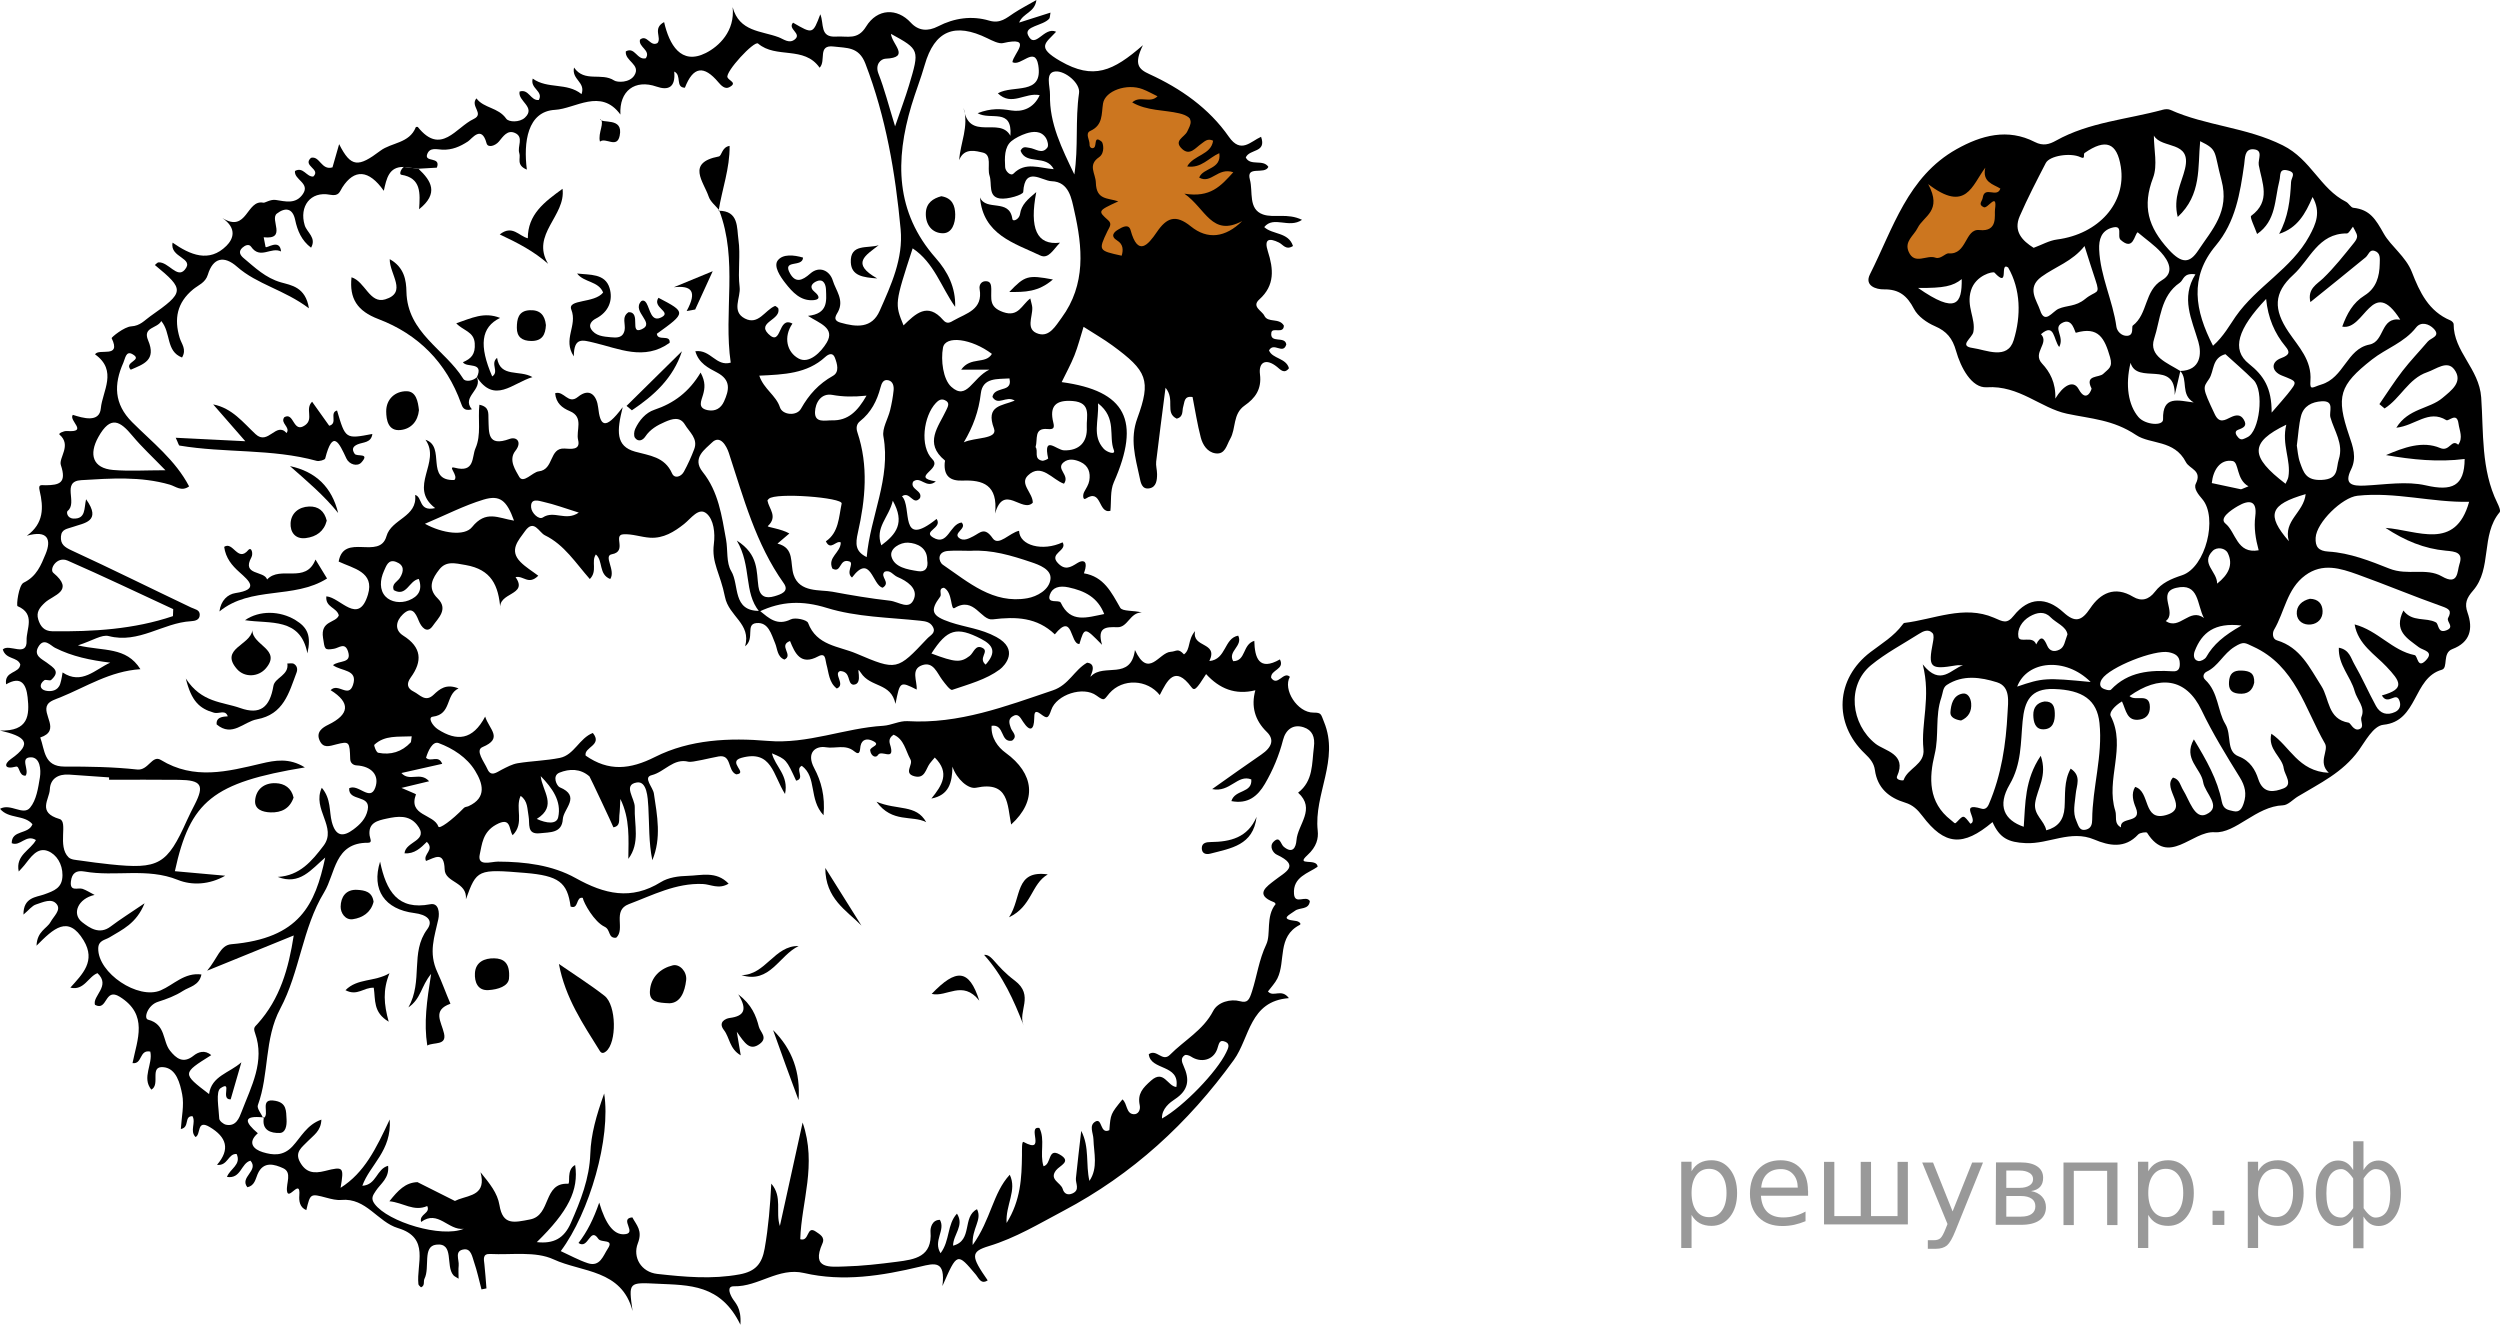 <?xml version="1.0" encoding="utf-8"?>
<!-- Generator: Adobe Illustrator 27.0.1, SVG Export Plug-In . SVG Version: 6.00 Build 0)  -->
<svg version="1.1" id="Слой_1" xmlns="http://www.w3.org/2000/svg" xmlns:xlink="http://www.w3.org/1999/xlink" x="0px" y="0px"
	 width="186.662px" height="98.91px" viewBox="0 0 186.662 98.91" enable-background="new 0 0 186.662 98.91"
	 xml:space="preserve">
<g>
	<path fill="#CC761F" d="M141.213,19.434c0,0,3.032-6.241,2.984-6.241s4.329-1.723,4.566-1.723
		c0.237,0-0.065-0.766,0.82,0c0.885,0.766,1.493,1.149,1.03,2.234s-1.485,4.668-1.485,4.668l-2.723,1.063l-3.532,1.406
		L141.213,19.434z"/>
	<path fill="#CC761F" d="M87.532,21.801c-0.192-0.247-4.157-1.778-4.344-1.778s-1.909-1.723-1.974-2.043
		c-0.065-0.319,0.001-3.276,0-3.329s-0.541-5.734-0.541-5.734s1.979-4.66,3.429-3.894
		c1.451,0.766,2.586,1.167,2.88,1.477c0.294,0.31,1.86,2.389,1.86,2.389l3.285,2.548c0,0,1.45,8.139,1.204,8.394
		c-0.246,0.255-1.012,3.319-1.842,3.575c-0.83,0.255-5.617,0-5.617,0L87.532,21.801z"/>
	<path d="M35.95,96.273c-0.181-0.683-0.326-1.378-0.556-2.044c-0.132-0.383-0.222-1.005-0.735-0.946
		c-0.763,0.088-0.365,0.771-0.412,1.21c-0.032,0.3-0.006,0.607-0.006,0.981
		c-0.197-0.129-0.314-0.173-0.386-0.257c-0.611-0.699,0.095-2.456-1.29-2.284
		c-1.038,0.129-0.447,1.705-0.872,2.546c-0.101,0.199,0.061,0.51-0.259,0.64c-0.067-0.078-0.184-0.15-0.193-0.235
		c-0.166-1.52,0.89-3.464-1.523-4.187c-1.522-0.456-2.373-2.274-4.229-2.104c-0.359,0.033-0.742-0.065-1.098-0.16
		c-1.222-0.325-1.219-0.334-1.52,0.921c-0.508-0.208-0.552-0.715-0.522-1.096c0.107-1.349-0.82,0.442-0.92-0.33
		c-0.076-0.584,0.405-1.393-0.296-1.708c-0.607-0.272-1.466-0.568-1.899,0.448
		c-0.161,0.377-0.221,0.857-0.762,0.978c-0.61-0.751,0.882-1.239,0.23-1.984
		c-0.711,0.184-0.695,1.377-1.754,1.214c0.208-0.6,1.094-0.912,0.72-1.715
		c-0.648-0.039-0.65,0.908-1.465,0.813c1.004-1.167,0.715-2.073-0.539-2.822c-1.007-0.602-0.643,0.569-1.066,0.744
		c-0.45-0.468,0.048-1.065-0.225-1.557c-0.657-0.014-0.181,0.833-0.87,0.959c0.05-0.881,0.259-1.768,0.1-2.584
		c-0.158-0.81-0.43-1.934-1.387-2.033c-1.102-0.114-0.208,1.306-0.918,1.676
		c-0.73-0.902,0.138-1.912-0.076-2.84c-0.838-0.17-0.574,0.959-1.327,0.861c0.359-1.775,1.197-3.615-0.953-4.955
		c-1.157-0.721-0.895,1.114-1.851,0.603c-0.205-0.671,1.206-1.406,0.189-2.365
		c-0.683,0.248-1.005,1.332-2.026,1.08c0.899-1.005,1.922-1.976,0.994-3.522c-1.163-1.937-2.253-0.885-3.52,0.391
		c0.043-1.087,0.778-1.276,1.045-1.765c0.235-0.431,0.792-0.883,0.476-1.315c-0.374-0.51-1.049-0.157-1.557,0.001
		c-0.3,0.093-0.53,0.415-0.939,0.757c-0.018-1.294,0.965-1.298,1.52-1.497
		c0.776-0.279,1.387-0.486,1.392-1.445c0.005-0.838-0.446-1.547-1.08-1.8c-0.807-0.322-1.303,0.481-1.77,1.064
		c-0.103,0.128-0.22,0.245-0.416,0.462c-0.257-1.224,0.885-1.595,1.285-2.35
		c-0.749-0.46-1.166,0.507-1.809,0.235c-0.006-1.018,1.253-0.626,1.549-1.416
		c-0.615-0.727-1.781-0.376-2.42-1.151c0.776-0.441,1.723,0.536,2.238-0.078
		c0.476-0.568,0.609-1.48,0.738-2.267c0.096-0.587,0.007-1.504-0.673-1.5c-0.865,0.006-0.087,0.939-0.394,1.37
		c-0.517,0.045-0.433-0.754-0.721-0.675c-0.895,0.243-0.9-0.201-0.381-0.565C2.542,55.463,1.827,54.965,0,54.545
		c2.141,0.069,2.211-1.152,2.062-2.487C1.956,51.097,1.585,50.436,0.456,51.095c-0.156-1.022,1.013-0.794,1.06-1.489
		c-0.224-0.581-1.074-0.344-1.308-1.114c0.477-0.466,1.833,0.63,1.778-0.676c-0.035-0.829,0.7-1.974-0.676-2.558
		c-0.101-0.043,0.085-1.574,0.455-1.751c0.98-0.47,1.303-1.331,1.638-2.136c0.451-1.082,0.173-1.82-1.401-1.367
		c1.285-0.923,1.252-2.121,0.959-3.364c-0.122-0.519,0.115-0.403,0.468-0.409c0.964-0.016,1.575-0.135,1.116-1.504
		c-0.183-0.546,0.834-1.482-0.108-2.284c-0.09-0.076,0.315-0.278,0.569-0.26
		c1.632,0.111,0.091-0.78,0.432-1.208c0.755,0.242,1.989,0.611,2.09-0.484c0.118-1.277,1.28-2.818-0.431-4.033
		c0.274-0.484,1.988,0.341,1.24-1.205c-0.031-0.064,0.938-0.855,1.465-0.885c0.669-0.038,0.997-0.457,1.419-0.753
		c2.579-1.808,2.583-1.983,0.343-3.827c0.092-0.07,0.18-0.193,0.275-0.199c0.739-0.04,1.382,1.217,1.948,0.563
		c0.787-0.91-1.14-0.893-0.899-2.034c1.311,0.915,2.726,1.524,4.02,0.236c0.495-0.493,0.829-1.286-0.305-2.075
		c1.863,1.155,1.787-1.407,3.064-1.144c0.119,0.024,0.52-0.264,0.918-0.206c0.709,0.104,1.5,0.347,2.035-0.448
		c0.55-0.818-0.678-1.056-0.596-1.715c0.629-0.341,0.853,0.453,1.368,0.417c0.595-0.563-0.839-0.796-0.171-1.399
		c0.66-0.169,0.769,0.962,1.605,0.712c0.142-0.496,0.304-1.063,0.496-1.734c0.884,1.761,1.439,1.73,3.078,0.494
		c0.831-0.626,2.167-0.54,2.647-1.76c0.009-0.022,0.134-0.035,0.153-0.011c1.727,2.161,2.845,0.018,4.165-0.6
		c0.83-0.389-0.289-0.961,0.208-1.54c0.554,0.75,1.626,0.659,2.226,1.518c0.183,0.262,0.998,0.293,1.396-0.081
		c0.84-0.79-0.553-1.228-0.4-1.945c0.693-0.23,0.82,0.708,1.438,0.628c0.365-0.666-0.676-0.849-0.457-1.597
		c1.117,0.805,2.545,0.269,3.644,1.159c0.327-0.912-0.753-1.066-0.56-1.984c0.794,1.143,2.04,0.342,2.999,0.967
		c0.233,0.152,1.154,0.185,1.508-0.386c0.502-0.809-0.725-1.064-0.64-1.788c0.684-0.372,0.834,0.68,1.493,0.514
		c0.396-0.596-0.575-0.835-0.435-1.389c0.532-0.435,0.762,0.57,1.307,0.252c0.339-0.4-0.394-1.093,0.494-1.564
		c0.381,1.668,1.251,3.246,3.114,2.307c0.974-0.491,2.192-1.629,2.002-3.424c0.497,1.845,2.13,1.76,3.424,2.243
		c0.389,0.145,0.792,0.51,1.219,0.167c0.552-0.444-0.57-0.776-0.131-1.249c1.473,0.859,1.473,0.859,2.034-0.627
		c0.297,0.715-0.061,1.746,1.179,1.665c0.851-0.056,1.605,0.286,2.236-0.742c0.846-1.379,2.333-1.397,3.34-0.301
		c0.57,0.621,1.27,0.674,2.04,0.277c1.209-0.625,2.521-0.81,3.814-0.426c0.828,0.245,1.284-0.195,1.85-0.566
		c0.49-0.321,1.014-0.591,1.677-0.971c-0.128,0.949-0.992,0.952-1.291,1.684c0.813-0.259,1.543-0.491,2.342-0.746
		c-0.051,0.257-0.037,0.389-0.096,0.456c-0.472,0.535-1.9,0.554-1.578,1.234
		c0.523,1.105,1.196-0.688,2.094-0.259c-0.787,0.856-1.506,1.139,0.315,2.189c2.472,1.425,3.931,0.762,6.166-1.187
		c-0.695,1.425-0.323,1.792,0.476,2.158c2.343,1.071,4.457,2.548,5.939,4.679
		c0.903,1.299,1.619,0.351,2.407,0.004c0.428,1.222-0.864,0.886-1.143,1.545c0.337,0.669,1.293,0.098,1.688,0.701
		c-0.286,0.62-1.685-0.147-1.38,0.951c0.247,0.889-0.148,2.205,0.977,2.601c0.813,0.286,1.824-0.13,2.915,0.402
		c-0.99,0.676-2.112-0.332-2.822,0.541c0.622,0.578,1.805,0.361,2.148,1.413c-0.531,0.338-0.744-0.111-1.048-0.259
		c-0.743-0.363-1.127-0.272-0.829,0.657c0.421,1.312,0.54,2.537-0.638,3.591c-0.602,0.538,0.197,0.84,0.376,1.216
		c0.266,0.56,1.113,0.13,1.459,0.742c-0.023,0.663-0.868,0.079-0.936,0.519
		c-0.132,0.858,1.029,0.211,1.116,0.886c-0.242,0.793-0.928-0.212-1.29,0.441c0.24,0.63,1.277,0.562,1.488,1.333
		c-0.351,0.461-0.647,0.095-0.894-0.105c-0.823-0.665-1.386-0.355-1.27,0.559
		c0.143,1.126-0.376,1.795-1.138,2.326c-0.917,0.64-0.633,1.715-1.09,2.503c-0.269,0.463-0.369,1.186-1.107,1.07
		c-0.6-0.094-0.943-0.638-1.084-1.18c-0.261-0.999-0.417-2.025-0.614-3.023
		c-0.646-0.107-0.59,0.384-0.693,0.698c-0.108,0.329,0.043,0.777-0.49,0.916
		c-0.914-0.439-0.087-1.401-0.836-2.308c-0.259,2.021-0.492,3.767-0.698,5.516
		c-0.036,0.303,0.066,0.619,0.067,0.929c0.002,0.45-0.054,0.967-0.56,1.064c-0.595,0.115-0.665-0.453-0.753-0.861
		c-0.311-1.44-0.727-2.821-0.162-4.365c1.041-2.848,0.734-3.54-1.86-5.439
		c-0.645-0.472-1.344-0.872-2.154-1.393c-0.242,0.772-0.417,1.468-0.68,2.13
		c-0.27,0.678-0.627,1.322-0.955,1.999c4.814,0.654,5.927,2.88,3.892,7.485
		c-0.278,0.629-0.179,1.425-0.253,2.127c-0.934,0.235-0.627-1.706-1.842-0.913
		c-0.212,0.139-0.243-0.27-0.111-0.508c0.147-0.266,0.325-0.539,0.376-0.829
		c0.107-0.599-0.057-1.126-0.662-1.403c-0.413-0.189-0.879-0.275-1.247,0.022c-0.628,0.508,0.492,0.953,0.02,1.605
		c-0.853-0.281-1.686-1.589-2.692-0.616c-0.649,0.627,0.382,1.314,0.362,2.037
		c-0.792,0.795-2.173-1.474-2.815,0.806c0.234-2.156-0.926-2.52-2.421-2.459
		c-0.948,0.038-1.41-0.357-1.34-1.322c0.004-0.062,0.043-0.16,0.016-0.181c-1.589-1.296-0.48-2.516,0.097-3.753
		c0.129-0.277,0.313-0.579-0.122-0.759c-0.267-0.11-0.465,0.025-0.649,0.218c-0.918,0.967-1.228,3.244-0.261,4.204
		c0.766,0.76-1.7,1.335,0.257,1.654c-0.731,0.596-1.142-0.452-1.699,0.02c-0.259,0.582,0.738,0.651,0.516,1.225
		c-0.524,0.611-0.742-0.559-1.347-0.134c0.792,0.785-0.262,3.971,2.586,1.689c0.474,0.692-1.065,0.906-0.263,1.388
		c1.121,0.673,1.223-0.995,2.129-1.122c0.45,0.455-0.677,0.775-0.18,1.162c0.328,0.256,0.727,0.035,1.057-0.133
		c0.516-0.262,0.835-0.73,1.447,0.151c0.433,0.625,1.263-0.416,1.969-0.56c0.031,1.112,1.762,1.56,3.249,0.863
		c0.386,0.628-1.041,0.81-0.359,1.54c0.535,0.574,0.945,0.332,1.46,0.006c0.389-0.246,0.735-0.196,0.596,0.42
		c-0.026,0.117-0.07,0.231-0.105,0.346c1.49,0.25,2.049,1.413,2.71,2.57
		c0.166,0.291,1.03,0.184,1.614,0.358c-0.884-0.025-1.04,1.123-1.827,1.097
		c-0.865-0.03-1.527-0.005-1.144,1.315c-1.306-1.335-1.306-1.335-1.69-0.062
		c-0.717,0.027-0.452-2.432-1.835-0.72c-1.335-1.275-2.887-1.333-4.642-1.119
		c-0.877,0.107-1.383-1.747-2.836-0.85c-0.332,0.205-0.125-1.156-0.797-1.51
		c-0.457,0.041-0.146,0.478-0.281,0.658c-0.808,1.077-0.618,1.456,0.751,1.917c1.13,0.381,2.286,0.475,3.434,1.099
		c1.718,0.933,0.662,2.125,0.262,2.424c-1.007,0.753-2.326,1.106-3.553,1.525c-0.148,0.051-0.525-0.454-0.742-0.743
		c-0.399-0.531-0.668-1.391-1.505-1.098c-0.87,0.305-0.356,1.177-0.406,1.819
		c-1.247-0.624-1.247-0.624-1.583,1.069c-0.342-1.617-1.85-1.189-2.587-2.325
		c-0.498-0.768,0.292,0.893-0.57,0.894c-0.485-0.1-0.132-0.978-0.976-1.022c-0.532,0.196,0.437,1.021-0.247,1.307
		c-0.597-0.455-0.596-1.181-0.779-1.821c-0.095-0.333-0.035-0.891-0.615-0.579
		c-1.3,0.699-1.727-0.221-2.099-1.148c-0.909,0.337,0.293,1.057-0.422,1.386
		c-0.539-0.212-0.513-0.793-0.69-1.215c-0.293-0.701-0.506-1.597-1.401-1.509c-0.839,0.082-0.092,1.144-0.839,1.733
		c0.47-1.703-1.215-2.22-1.505-3.688c-0.353-1.783-1.013-2.523-0.829-3.961c0.104-0.813-0.009-1.813-0.546-2.265
		c-0.586-0.494-1.156,0.37-1.678,0.783c-0.741,0.586-1.547,1.087-2.541,1.023
		c-0.671-0.043-1.344-0.3-2.002-0.254c-0.79,0.055,0.323,1.279-0.852,1.489
		c-0.655,0.117,0.309,1.198-0.119,1.85c-0.886-0.349-0.519-1.363-1.074-1.835c-0.368,0.53,0.142,1.238-0.451,1.836
		c-1.05-1.188-1.905-2.565-3.352-3.265c-0.444-0.215-0.818-1.252-1.486-0.313c-0.492,0.691-1.209,1.419-0.341,2.302
		c0.386,0.393,0.876,0.683,1.331,1.029c-0.739,0.731-1.104-0.034-1.698,0.104c0.99,1.399-1.375,1.098-1.13,2.41
		c-0.134-1.812-0.681-2.974-2.59-3.312c-0.827-0.147-1.468-0.312-1.971,0.329
		c-0.492,0.627-0.93,1.374-0.129,2.155c0.837,0.817,0.021,1.502-0.353,2.049c-0.435,0.638-0.865,0.105-1.06-0.385
		c-0.242-0.61-0.522-1.09-1.173-0.475c-0.519,0.49-0.659,1.169,0.02,1.597
		c1.385,0.873,1.445,1.91,0.558,3.129c-0.348,0.479-0.243,0.824,0.229,1.055c0.455,0.222,0.864,0.819,1.478,0.234
		c0.451-0.43,0.936-0.849,1.865-0.476c-0.995,0.466-0.498,1.936-1.924,2.111c-0.393,0.048-0.028,0.678,0.387,0.946
		c1.408,0.908,2.595,0.812,3.524-0.954c0.31,0.968,1.374,1.62-0.197,2.276c-0.573,0.24,0.131,1.107,0.364,1.639
		c0.271,0.617,0.686,0.244,1.07,0.049c0.384-0.195,0.782-0.415,1.198-0.483c1.042-0.169,2.111-0.189,3.143-0.397
		c1.07-0.216,1.455-1.477,2.462-1.861c0.753,0.922-0.679,1.049-0.538,1.69c1.717,1.198,3.31,1.044,5.183,0.1
		c2.602-1.312,5.56-1.44,8.412-1.198c2.995,0.254,5.724-0.953,8.621-1.128c0.611-0.037,1.22-0.381,1.816-0.346
		c3.84,0.228,7.318-1.106,10.856-2.301c1.194-0.403,1.599-1.524,2.555-2.065
		c0.918,0.098,0.016,1.299,0.305,1.002c0.952-0.982,2.954,0.352,3.266-1.947c1.018,2.182,1.79,0.189,2.663,0.134
		c0.459-0.029,0.531-0.307,0.999,0.192c0.509-0.373,0.254-1.072,0.828-1.74
		c-0.266,1.279,1.764,0.781,1.067,2.237c1.278-0.119,1.079-1.701,2.154-1.897c0.377,0.786-0.81,1.162-0.374,1.908
		c0.965-0.012,0.68-1.253,1.575-1.519c0.032,1.266,0.344,2.28,1.913,1.385c0.385,0.763-0.711,0.763-0.656,1.373
		c0.481,0.705,0.92-0.536,1.399-0.073c-0.542,0.944,0.556,2.682,1.763,2.673c0.611-0.004,0.55,0.124,0.786,0.697
		c1.163,2.831-0.77,5.393-0.47,8.12c0.062,0.568-0.075,1.191-0.768,1.824c-0.952,0.869,0.718,0.176,0.761,0.866
		c-0.67,0.481-1.868,0.75-1.764,2.035c0.068,0.837,0.893,0.052,1.183,0.531c-0.07,0.672-0.758,0.455-1.11,0.724
		c-0.396,0.303-1.209,0.623,0.068,0.759c0.219,0.023,0.442,0.215,0.289,0.293c-1.703,0.874-1.035,2.705-1.669,3.996
		c-0.176,0.359-0.474,0.659-0.707,0.975c0.414,0.471,0.996-0.256,1.565,0.498
		c-2.952,0.224-2.912,2.954-4.112,4.617c-3.415,4.731-7.583,8.55-12.73,11.269
		c-1.806,0.954-3.559,2.02-5.552,2.625c-1.385,0.42-1.355,0.754-0.095,2.563c-0.505,0.327-0.679-0.183-0.87-0.41
		c-1.415-1.684-1.404-1.693-2.511,0.835c0.241-1.943-0.584-1.709-1.658-1.452c-2.854,0.683-5.754,1.153-8.68,0.476
		c-1.905-0.441-3.398,1.031-5.218,0.992c-0.523-0.011-0.362,0.473-0.159,0.84
		c0.233,0.42,0.719,0.711,0.633,2.03c-1.469-3.038-3.845-2.948-6.171-3.059
		c-2.19-0.105-2.188-0.141-1.881,2.04c-0.806-3.119-3.792-2.884-5.896-3.859
		c-1.352-0.627-3.142-0.323-4.737-0.404c-0.585-0.03-0.472,0.401-0.43,0.779c0.066,0.595,0.103,1.194,0.153,1.791
		C36.199,96.223,36.075,96.248,35.95,96.273z M56.694,45.665c-1.187-1.456-0.551-3.378-1.681-5.304
		c1.654,1.05,1.454,2.315,1.615,3.434c0.107,0.742,0.533,0.919,1.192,0.725c0.489-0.144,1.138-0.353,0.698-0.973
		c-2.095-2.948-2.999-6.375-4.101-9.733c-0.173-0.526-0.652-1.381-1.263-0.767
		c-0.468,0.471-1.532,1.139-0.688,2.192c1.179,1.472,1.425,3.275,1.745,5.045c0.143,0.791,0.004,1.729,0.387,2.36
		c0.625,1.031,0.051,3.002,2.139,2.968c0.675,0.542,1.284,1.141,2.312,0.631c0.325-0.161,1.198,0.032,1.285,0.264
		c0.641,1.708,2.29,1.731,3.599,2.288c3.04,1.292,3.047,1.27,5.298-1.117c0.243-0.258,0.682-0.425,0.414-0.889
		c-0.198-0.344-0.522-0.4-0.932-0.443c-2.338-0.248-4.76-0.271-6.973-0.955
		C59.889,44.818,58.34,44.887,56.694,45.665z M31.24,12.598c-0.363-0.044-0.725-0.089-1.088-0.133
		c-1.112-0.029-1.294,0.862-1.495,1.782c-1.132-1.604-2.204-1.638-3.094-0.26c-0.21,0.325-0.237,0.687-0.927,0.553
		c-1.458-0.284-2.31,0.875-1.886,2.277c0.165,0.543,0.899,0.928,0.476,1.677
		c-0.709-0.535-1.017-1.263-1.187-2.071c-0.192-0.915-0.761-0.941-1.366-0.476
		c-0.554,0.426,0.786,1.963-0.985,1.769c0.012,0.061,0.024,0.123,0.138,0.713c0.032,0.189,1.065-0.674,1.159,0.346
		c-0.75-0.372-1.555,0.627-2.236-0.352c-0.163-0.235-0.454-0.107-0.65,0.07c-0.327,0.295-0.161,0.568,0.092,0.779
		c0.853,0.712,1.63,1.477,2.785,1.81c0.749,0.216,1.84,0.335,2.089,1.937c-1.865-1.399-3.857-1.774-5.367-3.104
		c-0.967-0.852-1.793-0.685-2.18,0.597c-0.181,0.601-0.717,0.778-1.095,1.089
		c-1.219,1.003-1.433,2.213-1.008,3.626c0.136,0.453,0.538,0.854,0.177,1.467c-1.222-0.467-0.809-1.844-1.552-2.724
		c-0.29,0.568-1.407,0.439-0.981,1.44c0.638,1.498-0.364,1.785-1.298,2.195c-0.555-0.598,0.979-0.694,0.114-1.168
		c-0.473-0.259-0.525,0.332-0.664,0.643c-0.722,1.616-0.704,3.078,0.651,4.436c1.506,1.509,3.235,2.84,4.258,4.8
		c-0.576,0.413-0.994,0.001-1.443-0.13c-2.177-0.631-4.408-0.468-6.614-0.335
		c-1.512,0.091-0.242,1.69-1.013,2.296c-0.1,0.079-0.053,0.557,0.447,0.573
		c0.921,0.029,0.771-0.762,0.93-1.444c1.201,1.677-0.176,1.776-0.974,2.063c-0.429,0.154-0.861,0.152-0.903,0.716
		c-0.044,0.581,0.269,0.799,0.801,1.044c2.991,1.378,5.941,2.846,8.916,4.259c0.284,0.135,0.648,0.167,0.647,0.54
		c-0,0.387-0.334,0.468-0.664,0.486c-2.081,0.117-3.882,1.693-6.134,1.108
		c-0.518-0.135-1.194,0.34-2.3,0.695c1.925,0.449,3.6,0.083,4.669,1.778c-2.273,0.147-4.051,1.318-5.98,2.103
		c-0.335,0.137-0.766,0.256-0.944,0.522c-0.489,0.733,1.04,1.948-0.555,2.475c0.347,0.937,0.26,2.177,1.817,2.172
		c1.808-0.005,3.625,0.024,5.419,0.219c0.839,0.091,1.114-1.114,1.765-0.716c2.485,1.519,4.98,0.865,7.514,0.267
		c1.013-0.239,2.072-0.438,3.241,0.292c-6.867,1.133-8.569,2.505-9.705,7.749c1.26,0.114,2.509,0.226,3.758,0.338
		c-1.185,0.677-2.485,0.737-3.541,0.31c-2.301-0.929-4.669-0.214-6.965-0.624
		c-0.614-0.11-0.941,0.114-1.014,0.737c-0.095,0.812,0.532,0.439,0.872,0.558c0.274,0.097,0.524,0.26,0.897,0.453
		c-1.241,0.27-1.729,1.416-0.928,2.036c0.547,0.423,1.286,0.956,2.124,0.323c0.72-0.544,1.489-1.024,2.535-1.736
		c-0.614,1.526-1.675,1.969-2.61,2.541c-0.354,0.216-0.84,0.224-0.85,0.832
		c-0.029,1.839,2.979,3.849,4.663,3.129c0.974-0.416,1.767-1.351,3.043-1.186c-0.172,0.842-0.902,0.915-1.378,1.225
		c-0.562,0.366-1.219,0.612-1.864,0.815c-0.768,0.241-1.097,1.244-0.742,1.335c1.343,0.347,1.063,1.595,1.64,2.317
		c0.452,0.565,0.974,1.004,1.763,0.367c0.334-0.269,0.835-0.454,1.31-0.034c-2.181,1.364-2.181,1.364-0.16,2.905
		c0.182-1.353,1.515-1.57,2.413-2.372c-0.27,0.933-0.539,1.867-0.8,2.768c-0.802,0.033,0.172-1.453-0.754-0.837
		c-0.378,0.251-0.132,1.49-0.099,2.276c0.007,0.164,0.308,0.414,0.508,0.454c0.749,0.151,0.985-0.508,1.164-0.977
		c0.719-1.885,1.754-3.753,1.001-5.867c-0.146-0.409-0.026-0.453,0.191-0.693
		c1.671-1.853,2.315-4.125,2.697-6.595c-2.102,0.856-4.08,1.66-6.465,2.631c0.766-0.898,0.966-1.904,1.802-1.976
		c5.111-0.437,6.265-2.955,7.014-6.471c-1.041,0.882-1.899,2.095-3.544,1.445c1.643-0.086,2.556-1.194,3.415-2.322
		c1.053-1.383-0.878-2.73-0.127-4.334c0.71,0.834,0.542,1.763,0.749,2.55c0.294,1.121,0.868,1.115,1.605,0.567
		c0.484-0.361,0.936-0.784,1.075-1.472c0.237-1.168-1.448-0.59-1.385-1.608c0.678-0.364,1.56,1.017,1.945-0.037
		c0.347-0.948-0.299-1.613-1.396-1.671c-0.209-0.011-0.462-0.147-0.472-0.474c-0.039-1.288-0.059-1.344-1.028-1.098
		c-0.526,0.133-0.983,0.325-1.258-0.294c-0.28-0.629,0.217-0.959,0.644-1.166c1.589-0.771,1.691-1.643,0.18-2.584
		c0.559-0.582,1.332,0.622,1.669-0.383c0.398-1.186-0.864-1.009-1.493-1.485c0.476-0.382,1.412-0.1,1.129-1.01
		c-0.228-0.732-0.68-0.276-1.051-0.214c-0.733,0.122-0.686,0.045-0.82-0.813
		c-0.205-1.311,0.963-1.094,1.178-1.682c-0.158-0.6-1.017-0.593-0.931-1.418c1.055,0.076,2.398,2.209,3.106-0.13
		c0.514-1.7-1.105-1.952-2.186-2.467c0.381-2.18,3.058-0.082,3.569-1.893c0.367-1.303,2.335-1.424,2.14-3.082
		c0.568,0.145,0.236,1.272,1.495,0.982c-2.062-1.578,0.48-3.409-0.722-5.102c1.557,0.507-0.067,3.071,2.151,3.007
		c0.35-0.316-0.555-1.077,0.029-0.92c1.527,0.409,1.27-0.811,1.552-1.447c0.446-1.007,0.172-2.156,0.293-3.254
		c0.768,0.154,0.66,0.657,0.677,1.067c0.04,1.019-0.099,2.1,1.583,1.484c0.524-0.192,0.948,0.235,0.426,0.893
		c-0.55,0.694,0.051,1.492,0.278,1.921c0.305,0.574,1.009-0.343,1.464-0.391c1.161-0.122,0.757-1.778,1.936-1.704
		c0.475,0.03,1.199,0.137,1.008-0.636c-0.177-0.718,0.452-1.706-0.617-2.155c-0.59-0.248-1.027-0.598-1.1-1.337
		c0.665-0.222,0.965,0.873,1.698,0.276c0.907-0.739,1.417-0.069,1.514,0.782c0.149,1.303,0.459,1.828,1.834-0.019
		c-0.445,1.778-0.537,2.912,0.922,3.32c1.065,0.298,2.213,0.376,2.762,1.625c0.182,0.413,0.673,0.261,0.884-0.125
		c0.296-0.541,0.551-1.109,0.771-1.685c0.3-0.788-0.357-1.268-0.69-1.828c-0.374-0.63-0.956-0.44-1.492-0.207
		c-0.575,0.25-1.108,0.549-1.474,1.101c-0.183,0.277-0.523,0.418-0.765,0.089
		c-0.107-0.146-0.073-0.48,0.017-0.672c0.298-0.641,0.785-1.207,1.427-1.422c1.443-0.483,2.586-1.319,3.455-2.779
		c0.381,0.707,0.315,1.178,0.183,1.648c-0.132,0.472-0.439,1.009,0.358,1.161c0.547,0.104,0.971-0.128,1.207-0.652
		c0.386-0.857,0.539-1.602-0.529-2.165c-0.622-0.328-1.361-0.685-1.613-1.586c1.161-0.145,1.533,1.163,2.642,0.853
		c-0.548-3.771,0.564-7.66-0.865-11.383l-0.043,0.041c1.526-0.01,1.357,1.278,1.483,2.149
		c0.168,1.162-0.056,2.378,0.09,3.545c0.099,0.789-0.643,1.821,0.397,2.355c1.005,0.515,1.485-0.619,2.235-0.935
		c0.058-0.024,0.182,0.11,0.245,0.151c0.284,0.886-1.616,1.043-0.739,1.924c1.035,1.04,0.685-1.363,1.806-0.763
		c-0.688,0.989-0.427,2.134,0.467,2.612c0.783,0.419,1.676-0.492,2.091-1.19c0.652-1.096-0.543-1.445-1.399-1.999
		c1.518-0.161,1.375-1.128,1.345-1.964c-0.011-0.306-0.143-0.839-0.672-0.631
		c-0.33,0.129-0.647,0.429-0.161,0.821c0.261,0.21,0.483,0.542-0.064,0.597c-0.991,0.1-1.608-0.594-2.143-1.277
		c-0.378-0.482-0.885-1.243-0.567-1.677c0.374-0.511,1.224-0.418,1.895-0.221c-0.035,0.772-1.595,0.094-0.966,1.196
		c0.407,0.713,0.902,0.532,1.506-0.004c0.672-0.597,1.451-0.23,1.682,0.527c0.221,0.726,0.853,1.434,0.396,2.315
		c-0.131,0.252-0.465,0.639,0.18,0.824c1.183,0.338,2.336,0.448,2.924-0.883c0.855-1.935,1.768-3.894,1.563-6.095
		c-0.393-4.219-1.099-8.367-2.63-12.36C64.127,3.469,63.21,3.598,62.256,3.475
		c-1.25-0.161-0.546,1.07-1.06,1.58c-1.161-1.659-3.249-0.65-4.595-1.804
		c-0.283-0.243-2.464,2.12-2.283,2.526c0.119,0.267,0.774,0.405,0.122,0.741c-0.303,0.156-0.588-0.121-0.791-0.363
		c-1.101-1.315-1.897-1.19-2.511,0.395c-0.736-0.013-0.215-0.942-0.797-1.207c0.111,1.191-0.448,1.427-1.321,1.123
		c-1.607-0.561-2.794,0.311-2.697,2.087c-1.457-2.002-3.377-0.433-4.88-0.352c-2.069,0.112-2.366,2.434-2.105,4.463
		c-0.825-0.336-0.439-0.857-0.564-1.227c-0.168-0.498,0.364-1.195-0.318-1.507
		c-0.566-0.259-0.883,0.25-1.205,0.637c-0.265,0.318-0.823,0.504-0.923,0.128
		c-0.373-1.398-1.098-0.323-1.387-0.135c-0.607,0.396-1.183,0.639-1.902,0.617
		c-0.408-0.013-0.947-0.207-1.143,0.337c-0.231,0.641,1.056,0.143,0.721,1.004
		C32.187,12.542,31.713,12.57,31.24,12.598z M19.702,83.435c-1.631-0.174-1.412,0.36-0.451,1.179
		c-0.811,0.712-0.305,1.209,0.368,1.413c0.746,0.226,1.517,0.317,2.218-0.433
		c0.629-0.674,1.076-1.622,2.159-1.998c-0.026,0.862-0.612,1.187-1.013,1.61c-0.43,0.454-1.004,0.802-0.582,1.565
		c0.433,0.781,1.017,0.874,1.866,0.658c1.402-0.357,1.42-0.286,1.163,1.259c1.786-1.136,2.632-2.895,3.668-5.102
		c0.163,2.344-1.487,3.384-2.045,4.949c1.063-0.057,1.054-1.265,1.925-1.491c0.1,0.934-0.564,1.327-0.919,1.873
		c-0.215,0.33-0.397,0.559-0.088,0.974c1.006,1.353,4.991,2.553,6.654,1.857c-1.152,0.149-1.917-1.448-3.183-0.511
		c-0.167-0.599,0.723-0.629,0.457-1.189c-1.011,0.441-1.795-0.259-2.825-0.356c0.649-0.813,1.191-1.395,2.095-1.428
		l2.797,1.405c0.094-0.041,0.187-0.087,0.283-0.122c0.891-0.32,2.075-0.365,1.629-2.022
		c0.689,0.851,1.265,1.546,1.415,2.458c0.25,1.526,1.086,1.298,2.284,1.067c1.599-0.308,0.948-2.76,2.836-2.665
		c0.205,0.01-0.156-1.049,0.53-1.4c0.283,1.881-0.516,3.464-2.863,5.758c1.252,0.137,2.034-0.273,2.54-1.426
		c0.731-1.665,1.392-3.319,1.455-5.173c0.049-1.452,0.444-2.837,1.035-4.498c0.518,3.308-1.09,8.894-3.242,11.768
		c0.677,0.307,1.327,0.672,2.023,0.902c0.916,0.303,1.152-0.577,1.488-1.083c0.5-0.755-0.487-0.411-0.707-0.738
		c-0.629-0.935-0.73,0.829-1.48,0.312c0.658-0.848,1.133-1.81,1.548-3.015c0.495,1.686,1.114,2.382,1.828,2.365
		c1.107-0.027-0.393-1.179,0.645-1.263c0.318,0.597,0.78,0.984,0.41,1.938c-0.403,1.038,0.246,2.151,1.457,2.285
		c2.033,0.224,4.079,0.415,6.145,0.033c1.187-0.22,1.665-0.791,1.866-1.923c0.284-1.602,0.414-3.219,0.496-4.853
		c0.855,0.988,0.299,2.12,0.641,3.164c0.544-2.474,1.088-4.948,1.699-7.725c1.088,3.151-0.097,5.936-0.176,8.711
		c0.702,0.215,0.451-1.066,1.163-0.566c0.278,0.196,0.706,0.402,0.492,0.882c-0.87,1.95,0.584,1.746,1.661,1.72
		c1.304-0.032,2.61-0.185,3.906-0.352c1.32-0.17,2.652-0.358,2.502-2.253c-0.02-0.257,0.107-0.88,0.702-0.876
		c0.44,0.771-0.531,1.567,0.049,2.491c0.713-0.949,0.474-2.143,1.224-2.955c0.571,0.9-0.281,1.539-0.291,2.392
		c1.496-0.379,0.659-2.154,1.789-2.722c0.408,0.811-0.402,1.409-0.325,2.675c1.372-1.911,1.504-3.888,2.769-5.249
		c0.562,1.161-0.324,2.246-0.236,3.603c1.059-1.701,1.126-3.374,1.148-5.054c0.005-0.357-0.027-1.074,0.117-0.996
		c1.748,0.951,0.21-1.233,1.183-1.044c0.447,0.852,0.008,1.924,0.309,2.858c0.606-0.147,0.307-1.377,1.182-0.892
		c0.972,0.539,0.037,0.824-0.249,1.196c-0.539,0.703,0.363,0.914,0.5,1.392
		c0.101,0.354,0.372,0.489,0.724,0.335c0.591-0.258,0.222-0.744,0.262-1.14c0.119-1.179,0.263-2.355,0.397-3.533
		c0.635,1.218,0.323,2.496,0.612,3.736c0.662-0.976,0.329-2.083,0.3-3.11c-0.014-0.477-0.354-1.036,0.146-1.321
		c0.531-0.302,0.329,0.982,1.042,0.642c0.093-1.21,0.093-1.21,0.977-2.297c0.379,0.307,0.255,1.069,0.841,1.106
		c0.336,0.021,0.524-0.319,0.449-0.676c-0.178-0.844,0.216-1.278,0.854-1.841c0.947-0.836,1.22,0.428,1.881,0.485
		c0.284-1.726-1.933-1.21-2.059-2.448c0.593-0.427,1.013,0.617,1.582,0.042c1.077-1.088,2.488-1.838,3.227-3.271
		c0.344-0.666,1.295-0.922,2.007-0.727c0.567,0.155,0.691-0.108,0.894-0.74c0.368-1.146,0.519-2.356,1.064-3.504
		c0.367-0.774-0.059-2.086,0.698-3.01c0.008-0.009-0.064-0.117-0.114-0.136c-1.515-0.57-0.519-1.198,0.034-1.634
		c0.807-0.636,1.949-1.084,0.16-1.922c-0.274-0.128-0.578-0.616-0.239-0.957c0.482-0.485,0.526,0.172,0.764,0.369
		c0.661,0.548,0.908,0.068,0.952-0.492c0.091-1.179,1.468-2.322,0.121-3.546c1.142-0.878,1.02-2.163,1.179-3.398
		c0.1-0.773-0.123-1.271-0.762-1.483c-0.789-0.262-1.345,0.176-1.542,0.946c-0.297,1.16-0.754,2.248-1.352,3.274
		c-0.542,0.929-1.276,1.53-2.505,1.291c0.266-0.89,1.571-0.569,1.488-1.619
		c-1.029-0.411-1.587,1.002-2.923,0.722c1.381-0.973,2.511-1.789,3.663-2.573
		c0.836-0.569,0.982-1.146,0.417-1.694c-0.889-0.863-1.19-1.91-0.854-3.112
		c-1.508,0.376-2.686-0.123-3.678-1.208c-0.746,1.179-0.875,1.275-1.106,0.965
		c-1.232-1.659-1.796-0.49-2.355,0.601c-0.928-1.175-2.77-1.268-3.762-0.13
		c-0.402,0.462-0.335,0.628-0.962,0.167c-0.99-0.729-2.987-0.07-3.375,1.069c-0.239,0.701-0.335,0.65-0.811,0.294
		c-0.436-0.326-0.456-0.042-0.462,0.344c-0.013,0.846-0.303,1.052-0.828,0.258
		c-0.217-0.328-0.376-0.705-0.831-0.384c-0.308,0.217-0.193,0.542-0.087,0.848
		c0.106,0.304,0.549,0.595,0.089,0.939c-0.901,0.167-0.53-1.255-1.526-1.11
		c-0.058,0.903,0.478,1.603,1.044,2.013c2.14,1.551,2.375,3.579,0.416,5.358c-0.297-1.468-0.147-3.274-2.619-2.747
		c-0.576,0.123-1.442-0.631-1.763-1.573c-0.021,1.202-0.266,2.131-1.573,2.381c0.791-0.975,1.411-1.918,0.253-3.062
		c-0.147,0.174-0.268,0.303-0.372,0.444c-0.309,0.416-0.362,1.169-1.161,0.951
		c-0.823-0.226-0.059-0.853-0.283-1.253c-0.37-0.661-0.474-1.519-1.261-1.847
		c-0.465,0.311-0.281,0.635-0.211,0.914c0.262,1.057-0.705,0.188-0.951,0.6
		c-0.155,0.26-0.532,0.091-0.585-0.345c-0.034-0.278,0.929-0.397,0.127-0.736
		c-0.351-0.148-0.744-0.11-0.849,0.41c-0.051,0.252,0.006,0.789-0.477,0.39c-0.651-0.538-1.419-0.175-2.106-0.295
		c-0.742-0.129-1.504,0.378-0.87,1.565c0.512,0.959,0.824,2.074,0.694,3.511
		c-1.121-1.202-0.476-2.847-1.623-3.691c-0.536,0.244,0.275,0.949-0.424,1.11
		c-0.73-1.587-0.73-1.587-1.805-2.042c0.228,0.976,1.276,1.645,0.976,3.035c-0.895-1.406-0.981-3.328-3.256-2.698
		c-1.091,0.302,0.545,1.151-0.387,1.233c-0.67-0.262-0.313-1.514-1.316-1.338
		c-0.617,0.108-1.982,0.464-2.244,0.396c-1.126-0.292-1.782,0.761-2.753,1.002
		c-0.669,0.166,0.093,0.893,0.165,1.373c0.249,1.661,0.575,3.317-0.116,4.976
		c-0.276-1.322-0.222-2.653-0.298-3.977c-0.041-0.712-0.104-1.948-0.858-1.827
		c-1.071,0.172-0.135,1.208-0.157,1.847c-0.045,1.308,0.417,2.667-0.48,3.858c0.012-1.503,0.138-2.976-0.594-4.476
		c-0.028,0.49-0.032,0.865-0.077,1.235c-0.041,0.339,0.102,0.789-0.443,0.885c-0.042-0.139-1.748-3.766-1.788-3.801
		c-0.68-0.6-1.502-0.578-2.236-0.283c-0.58,0.233-0.199,1.003,0.011,1.091c1.625,0.676,0.281,1.601,0.235,2.383
		c-0.063,1.066-0.986,0.966-1.69,1.051c-1.037,0.125-0.757-0.724-0.866-1.276c-0.104-0.531-0.043-1.129-0.593-1.513
		c-0.434,0.915,0.314,2.035-0.595,2.936c-0.303-0.421-0.087-1.425-1.244-0.783
		c-1.01,0.56-1.048,1.492-1.208,2.19c-0.222,0.971,0.833,0.563,1.354,0.565c2.027,0.008,4.06,0.259,5.803,1.231
		c2.153,1.2,4.138,1.68,6.365,0.296c0.552-0.343,1.318-0.449,1.989-0.464c1.007-0.022,2.136-0.389,3.066,0.583
		c-0.74,0.447-1.334,0.05-1.93,0.025c-2.006-0.084-3.728,0.83-5.523,1.505
		c-1.265,0.475-0.228,1.866-0.945,2.509c-0.629,0.049-0.389-0.6-0.864-0.823
		c-0.77-0.361-1.556-1.763-1.63-2.156c-0.532-0.112-0.283,0.888-0.908,0.648
		c-0.237-1.814-0.898-2.303-3.385-2.51c-3.556-0.295-3.627-0.265-4.431,1.97
		c0.118-1.326-1.557-1.225-1.587-2.231c-0.041-1.42-0.763-0.857-1.393-0.632
		c-0.254-0.51,0.676-0.825,0.062-1.426c-0.448,0.446-0.925,0.917-1.665,0.854
		c0.07-0.921,1.913-0.912,0.927-2.134c-0.598-0.742-1.431-0.636-2.247-0.46
		c-0.691,0.149-1.402,0.304-1.289,1.254c0.027,0.227,0.239,0.555-0.114,0.553c-2.52-0.02-2.426,2.296-3.281,3.702
		c-1.629,2.678-1.81,5.937-3.275,8.684c-1.209,2.267-0.816,4.872-1.672,7.206
		c-0.089,0.244,0.262,0.649,0.409,0.979L19.702,83.435z M75.591,4.64c0.067-0.623,1.617-1.958-0.708-1.421
		C74.578,3.29,74.054,3.02,73.734,2.863c-2.449-1.202-3.956-0.588-4.695,2c-0.29,1.016-0.684,2.002-0.987,3.015
		c-1.22,4.081-1.208,7.964,1.81,11.386c0.893,1.012,1.498,2.186,1.455,3.648
		c-1.043-1.469-1.572-3.305-3.174-4.369c-1.343,4.129-1.343,4.129-0.681,5.752c0.89-0.859,1.786-1.761,2.958-0.401
		c0.297,0.345,0.537,0.174,0.801,0.024c0.935-0.533,2.189-0.793,1.922-2.34c-0.054-0.312,0.139-0.63,0.543-0.577
		c0.304,0.04,0.32,0.331,0.328,0.574c0.023,0.708-0.205,1.342,0.883,1.726c1.144,0.403,1.378-0.53,2.029-1.017
		c0.078,0.35,0.142,0.52,0.149,0.692c0.029,0.695-0.533,1.658,0.469,1.95c0.817,0.238,1.273-0.59,1.719-1.196
		c1.832-2.49,1.568-5.268,0.943-8.01c-0.193-0.846-0.37-2.153-1.688-2.19c-0.719-0.02-2.007-1.169-2.119,0.805
		c-0.012,0.21-1.175,0.571-1.748,0.484c-0.898-0.136-0.566-1.095-0.767-1.706
		c-0.198-0.602,0.229-1.581-0.54-1.73c-0.363-0.07-1.357-0.424-1.727,0.575c0.086-1.314,0.736-2.48,0.33-3.903
		c0.37,2.572,2.693,0.604,3.495,2.085c0.159-2.133-1.502-1.126-2.448-1.688c1.013-0.39,1.72-0.33,2.524-0.203
		c0.769,0.121,1.65-0.126,2.109-1.142c-1.074-0.23-2.097,0.864-3.123-0.139c1.147-0.663,3.39,0.188,3.018-2.1
		C77.278,3.382,76.216,4.998,75.591,4.64z M83.749,19.092c0.136-0.451,0.106-0.862-0.331-1.13
		c-0.54-0.333-0.251-0.632,0.068-0.82c0.28-0.166,0.786-0.477,0.93,0.048c0.543,1.982,1.292,1.116,1.953,0.145
		c0.736-1.082,1.406-1.357,2.545-0.433c1.246,1.011,2.581,0.842,3.837-0.398
		c-2.276,1.219-2.729-0.939-4.32-2.043c1.946,0.317,2.717-0.568,3.652-1.6c-1.164-0.395-1.646,0.903-2.546,0.4
		c0.286-0.757,1.682-0.596,1.502-1.824c-0.791,0.341-1.341,1.15-2.4,0.99c0.491-0.873,1.794-0.851,1.937-1.923
		c-0.424-0.199-0.631,0.06-0.883,0.233c-0.431,0.295-0.851,0.922-1.431,0.384
		c-0.673-0.624,0.175-0.863,0.382-1.3c0.239-0.505,0.638-1.071-0.607-1.361
		c-1.122-0.262-2.393-0.174-3.5-0.814c0.591-0.545,1.324,0.107,1.889-0.457
		c-0.388-0.187-0.741-0.39-1.118-0.533c-1.174-0.447-2.795,0.121-2.95,1.068
		c-0.128,0.785,0.013,1.615-0.95,2.05c-0.414,0.187-0.038,0.674-0.056,1.023c-0.012,0.238,0.222,0.343,0.354,0.208
		c0.181-0.185-0.041-0.917,0.552-0.425c0.104,0.086,0.272,0.833-0.2,1.158c-0.862,0.594-0.255,1.209-0.236,1.905
		c0.034,1.298,0.878,1.121,1.674,1.391c-1.544,0.716-1.539,0.71-0.748,1.417c0.309,0.276,0.074,0.524-0.058,0.802
		C81.998,18.706,82.007,18.711,83.749,19.092z M8.143,58.221c0.001-0.059,0.002-0.118,0.003-0.177
		c-0.995-0.07-1.99-0.14-2.985-0.209c-0.808-0.056-1.406,0.303-1.44,1.104
		c-0.032,0.748-0.962,1.72,0.723,2.212c0.667,0.195-0.183,2.026,0.677,2.863
		c0.189,0.184,0.568,0.194,0.867,0.238c0.739,0.109,1.481,0.204,2.224,0.283c3.655,0.384,4.262,0.031,5.753-3.298
		c0.177-0.395,0.377-0.78,0.574-1.166c0.736-1.442,0.504-1.824-1.178-1.844C11.622,58.205,9.882,58.221,8.143,58.221z
		 M58.938,39.832c-0.38,0.323-0.634,0.539-0.888,0.756c1.305,0.323,0.921,1.47,1.206,2.333
		c0.444,1.347,1.994,1.092,2.892,1.26c1.388,0.26,2.849,0.507,4.288,0.668c0.687,0.077,1.477,0.765,1.814-0.158
		c0.279-0.765-0.521-1.308-1.242-1.611c-0.323-0.135-0.541-0.568-0.968-0.385c-0.369,0.375,0.5,0.79-0.134,1.187
		c-0.773-0.164-0.896-2.616-2.292-0.761c-0.476-0.364,0.142-1.016-0.158-1.186
		c-0.83-0.314-0.6,0.914-1.308,0.517c-0.38-0.854,0.622-1.178,0.628-1.95c-0.343-0.193-0.762,0.657-1.113-0.085
		c0.971-0.652,0.964-1.817,1.179-2.817c0.098-0.453-4.942-0.845-5.435-0.358c-0.042,0.042-0.111,0.103-0.103,0.143
		c0.113,0.613,0.79,1.185,0.026,1.894C57.243,39.361,58.316,39.472,58.938,39.832z M12.913,46.003
		c0.007-0.174,0.013-0.349,0.02-0.523c-2.624-1.214-5.233-2.463-7.881-3.622c-0.805-0.352-1.396,0.643-1.069,0.915
		c1.621,1.349-0.012,1.651-0.619,2.213c-0.407,0.377-0.676,0.719-0.508,1.268c0.155,0.505,0.437,0.871,1.04,0.878
		C6.962,47.17,9.996,46.988,12.913,46.003z M29.97,57.717c0.611,0.687,1.401-0.134,2.071,0.615
		c-0.714,0.172-1.316,0.317-2.067,0.497c0.487,0.213,1.092,0.46,1.085,0.477
		c-0.611,1.622,1.344,1.461,1.674,2.414c0.068,0.197,0.983-0.445,1.909-1.401
		c0.077-0.079,0.233-0.076,0.345-0.128c1.403-0.645,1.046-1.727,0.488-2.641
		c-0.611-1.001-1.654-1.667-2.725-2.068c-0.446-0.167-0.791,0.587-0.94,1.096c0.353,0.36,0.924-0.248,1.208,0.453
		C32.013,57.258,31.026,57.48,29.97,57.717z M72.457,41.127c-0.558,0-1.118-0.034-1.673,0.008
		c-0.843,0.064-0.713,0.808-0.381,1.035c1.908,1.301,3.748,2.947,6.306,2.497c0.714-0.126,1.647-0.624,1.726-1.442
		c0.069-0.717-0.847-1.052-1.443-1.252C75.531,41.482,74.039,41.026,72.457,41.127z M64.712,41.596
		c0.272-3.069,1.815-5.874,1.249-9.007c-0.109-0.606,0.342-1.306,0.502-1.97c0.116-0.481,0.207-0.971,0.257-1.463
		c0.032-0.31-0.036-0.674-0.387-0.763c-0.39-0.098-0.511,0.24-0.592,0.545
		c-0.26,0.987-0.702,1.857-1.522,2.506c-0.273,0.216-0.309,0.516-0.2,0.84
		c0.835,2.492,0.597,5.006,0.034,7.49C63.865,40.609,63.853,41.178,64.712,41.596z M80.216,13.027
		c0.313-2.037,0.057-4.062,0.351-6.08c0.105-0.723-1.008-1.652-1.737-1.614c-0.833,0.043-0.416,1.116-0.432,1.745
		C78.344,9.226,79.298,11.103,80.216,13.027z M12.351,35.11c-0.965-0.998-1.766-1.733-2.454-2.561
		c-0.925-1.114-1.635-1.565-2.551,0.078c-0.729,1.307-0.421,2.333,1.097,2.463
		C9.648,35.192,10.868,35.11,12.351,35.11z M56.691,28.048c0.346,1.016,1.248,1.46,1.544,2.367
		c0.188,0.577,1.247,0.674,1.568,0.105c0.6-1.063,1.331-1.864,2.39-2.459c0.501-0.282,0.315-0.903,0.143-1.355
		c-0.154-0.406-0.473-0.278-0.725-0.047C60.254,27.904,58.526,27.963,56.691,28.048z M77.321,33.384
		c0.228,0.287-0.165,0.882,0.486,1.014c0.141,0.029,0.461-0.14,0.455-0.164c-0.391-1.789,0.624-0.628,1.182-0.61
		c1.137,0.038,1.762-0.618,1.7-1.734c-0.042-0.759,0.386-1.839-1.051-1.949
		c-1.268-0.097-1.755,0.379-1.447,1.614c0.105,0.422-0.001,0.517-0.437,0.478
		C77.173,31.939,77.5,32.794,77.321,33.384z M66.523,2.527c0.073,0.794,1.489,1.773-0.401,1.855
		c-0.36,0.016-0.801,0.434-0.532,1.118c0.449,1.143,0.751,2.345,1.241,3.932c0.455-1.33,0.778-2.184,1.039-3.057
		C68.67,3.704,68.66,3.701,66.523,2.527z M71.766,27.601c0.713-1.005,1.814-0.373,2.295-1.178
		c-1.522-1.146-3.48-1.406-3.654-0.46c-0.172,0.933,0.005,2.36,0.62,2.917
		c1.175,1.064,1.559-0.658,2.841-1.279C72.868,27.601,72.403,27.601,71.766,27.601z M8.231,49.477
		c-1.465-0.183-2.829-0.453-4.126-1.11c-0.321-0.163-0.824-0.804-1.245-0.067
		c-0.377,0.66,0.3,0.925,0.617,1.164c0.529,0.399,1.054,0.663,0.339,1.307c-0.097,0.087-0.398-0.064-0.511,0.021
		c-0.398,0.298-0.337,0.682,0.113,0.779c0.398,0.085,0.907,0.014,1.077-0.509c0.111-0.342,0.15-0.709,0.179-0.854
		C6.099,51.161,7.114,49.976,8.231,49.477z M38.379,38.873c-0.544-1.51-1.047-1.942-2.281-1.568
		c-1.445,0.438-2.809,1.145-4.371,1.804c1.316,0.721,2.959,0.943,3.517,0.248
		C36.278,38.071,37.178,38.677,38.379,38.873z M71.963,33.026c0.82-0.388,2.556-0.215,2.253-1.029
		c-0.647-1.737,0.582-1.685,1.55-2.085c-0.643-0.401-1.247,0.422-1.666-0.274c0.065-0.361,0.346-0.459,0.655-0.558
		c0.333-0.106,0.769-0.158,0.616-0.826c-0.892,0.065-1.999-0.086-2.139,1.126
		C73.079,30.701,72.656,31.858,71.963,33.026z M73.594,49.623c0.834-0.932,0.561-1.457-0.344-1.923
		c-1.819-0.935-2.524-0.746-3.706,1.093c1.781,0.673,2.18,0.697,2.855,0.182c0.308-0.235,0.425-0.895,0.978-0.588
		C73.871,48.659,73.008,49.149,73.594,49.623z M86.761,83.513c1.626-0.909,4.101-3.49,4.793-4.934
		c0.144-0.301,0.315-0.627-0.048-0.788c-0.49-0.218-0.485,0.154-0.626,0.546c-0.301,0.839-1.222,1.034-1.945,0.557
		c-0.132-0.087-0.38-0.171-0.477-0.108c-0.318,0.208-0.226,0.492-0.085,0.803
		c0.452,0.998,0.405,1.792-0.665,2.493C87.385,82.295,86.722,82.771,86.761,83.513z M78.678,12.631
		c-0.578-1.126-2.065-0.281-2.479-1.376c0.18-0.373,0.419-0.242,0.657-0.216c0.454,0.049,0.947,0.521,1.347-0.024
		c0.102-0.139,0.018-0.505-0.098-0.695c-0.36-0.588-0.982-0.518-1.49-0.354c-0.38,0.123-0.83,0.35-1.094,0.569
		c-0.54,0.447-0.51,1.253-0.472,1.945c0.017,0.314,0.416,0.695,0.626,0.48
		C76.559,12.059,77.604,12.553,78.678,12.631z M82.446,45.847c-0.487-1.246-1.443-1.728-2.664-1.992
		c-0.68-0.147-1.209-0.001-1.394,0.547c-0.252,0.743,0.689,0.332,0.817,0.603
		C79.938,46.564,81.169,46.095,82.446,45.847z M64.698,29.541c-0.995,0.102-1.771,0.086-2.553-0.056
		c-0.839-0.152-1.272,0.585-1.293,1.278c-0.026,0.853,0.778,0.61,1.278,0.622
		C63.306,31.413,64.023,30.728,64.698,29.541z M29.403,44.063c-0.19-0.476,0.274-0.629,0.453-0.914
		c0.322-0.513,0.329-0.966-0.286-1.197c-0.575-0.216-0.723,0.286-0.901,0.68
		c-0.299,0.662-0.351,1.418,0.119,1.91c0.395,0.414,1.112,0.529,1.735,0.283c0.716-0.282,1.042-0.776,0.749-1.598
		C30.533,43.346,30.358,44.596,29.403,44.063z M69.23,41.816c0.008-0.905-0.723-1.261-1.439-1.299
		c-0.556-0.029-1.405,0.435-1.227,1.055c0.227,0.792,1.192,0.949,1.973,1.073
		C69.073,42.73,69.335,42.431,69.23,41.816z M81.984,30.113c0.07,1.361-0.459,2.426,0.429,3.399
		c0.23,0.251,0.906,0.488,0.752,0.095C82.756,32.566,83.414,31.214,81.984,30.113z M43.215,38.273
		c-1.029-0.322-1.821-0.617-2.637-0.8c-0.328-0.073-0.986-0.329-0.921,0.421
		c0.036,0.417,0.578,0.938,0.875,0.741C41.366,38.08,42.24,38.947,43.215,38.273z M65.804,40.717
		c1.115-0.83,1.783-1.672,0.857-3.331C66.366,38.654,65.308,39.371,65.804,40.717z M40.372,57.95
		c0.111,1.124,1.279,2.219-0.295,3.195c0.725,0.337,1.479,0.418,1.599-0.119
		C41.947,59.812,41.22,58.824,40.372,57.95z M30.741,54.978c-1.024,0.054-2.003-0.102-2.79,0.628
		c-0.054,0.05,0.146,0.57,0.284,0.598c0.935,0.189,1.766-0.062,2.431-0.772
		C30.699,55.396,30.687,55.318,30.741,54.978z"/>
	<path d="M148.772,61.381c-2.22,1.866-3.578,1.736-5.235-0.455c-0.357-0.472-0.715-0.823-1.28-0.994
		c-1.223-0.369-2.083-1.093-2.268-2.438c-0.071-0.516-0.361-0.857-0.746-1.223c-2.375-2.259-2.195-5.598,0.415-7.582
		c0.843-0.641,1.756-1.184,2.397-2.055c0.036-0.049,0.087-0.117,0.138-0.123c2.225-0.271,4.443-1.353,6.677-0.392
		c0.685,0.295,0.97,0.501,1.487-0.149c1.111-1.394,2.427-1.424,3.708-0.253c0.868,0.794,1.352,0.669,2.003-0.301
		c0.75-1.118,1.812-1.693,3.204-0.857c0.602,0.361,1.163,0.232,1.63-0.38c0.5-0.657,1.204-0.96,2.018-1.227
		c1.765-0.579,2.696-4.307,1.512-5.688c-0.3-0.35-0.66-0.793-0.481-1.151
		c0.499-0.997-0.474-1.091-0.741-1.61c-0.867-1.689-2.644-1.304-3.719-2.023c-1.716-1.148-3.344-1.205-5.165-1.592
		c-1.966-0.417-3.563-2.131-5.984-1.973c-1.14,0.075-1.952-1.502-2.291-2.708c-0.267-0.948-0.699-1.474-1.584-1.856
		c-0.603-0.26-1.267-0.729-1.558-1.286c-0.514-0.984-1.112-1.48-2.263-1.46
		c-0.537,0.009-1.464-0.254-1.024-1.128c1.719-3.409,2.808-7.289,6.466-9.34c1.847-1.036,3.813-1.578,5.847-0.532
		c0.614,0.316,1.086,0.169,1.571-0.102c2.485-1.39,5.313-1.579,7.986-2.311c0.173-0.047,0.397-0.06,0.553,0.01
		c2.684,1.204,5.667,1.287,8.401,2.651c2.119,1.058,2.792,3.245,4.718,4.213c0.208,0.105,0.353,0.428,0.549,0.449
		c1.241,0.135,1.663,0.852,2.276,1.937c0.527,0.932,1.643,1.703,2.094,2.861c0.585,1.505,1.254,2.931,2.876,3.61
		c0.104,0.044,0.243,0.179,0.242,0.272c-0.007,2.064,1.906,3.322,2.058,5.479c0.184,2.617-0.022,5.378,1.199,7.869
		c0.107,0.219,0.272,0.591,0.181,0.7c-1.43,1.708-0.551,4.204-1.988,5.854c-0.48,0.552-0.652,0.963-0.414,1.637
		c0.433,1.223,0.196,2.226-1.13,2.729c-0.778,0.295-0.29,1.402-0.789,1.544c-2.173,0.618-1.766,3.85-4.361,4.109
		c-0.761,0.076-1.37,1.264-1.845,1.917c-1.211,1.666-2.914,2.453-4.542,3.437c-0.373,0.226-0.734,0.646-1.113,0.659
		c-2.013,0.072-3.528,2.117-5.101,2.011c-1.695-0.115-3.441,2.593-5.044,0.038
		c-0.047-0.074-0.536-0.012-0.665,0.129c-0.995,1.085-2.186,0.839-3.279,0.377
		c-1.762-0.745-3.38,0.348-5.116,0.269C149.94,62.895,149.297,62.565,148.772,61.381z M162.784,27.699
		c1.551-0.034,1.611-1.309,1.356-2.177c-0.495-1.688-1.327-3.274-0.219-5.04c-0.917-0.131-0.87,0.425-1.168,0.628
		c-1.45,0.986-1.443,2.753-1.915,4.188c-0.429,1.305,1.014,1.811,1.957,2.404c-0.141,0.598-0.281,1.197-0.421,1.795
		c0.058-2.676-2.809-0.727-3.296-2.407c-0.409,1.678-0.165,3.163,0.586,4.047c0.504,0.594,1.856,0.696,1.841,0.174
		c-0.052-1.819,1.134-1.4,2.288-1.262C162.776,29.461,163.404,28.338,162.784,27.699z M177.841,51.925
		c1.797-0.493,1.362-1.066,0.342-2.153c-0.849-0.904-2.127-1.661-2.375-3.15c1.745,0.463,2.797,1.954,4.48,2.292
		c0.239,0.048,0.202,1.041,0.823,0.408c0.675-0.689-0.195-0.755-0.509-0.996c-0.862-0.662-1.914-1.217-1.152-2.741
		c0.662,0.887,1.682,0.486,2.424,0.883c0.235,0.126,0.115,0.859,0.795,0.591c0.636-0.251-0.034-0.635,0.119-0.921
		c0.293-0.548,0.064-0.681-0.474-0.871c-2.109-0.746-4.174-1.615-6.28-2.372
		c-1.29-0.464-2.62-0.888-3.914,0.064c-1.375,1.012-1.535,2.719-2.328,4.063
		c-0.124,0.21-0.148,0.681,0.212,0.789c1.758,0.526,2.438,2.036,3.323,3.417c0.601,0.937,0.45,2.468,2.038,2.732
		c0.135,0.022,0.373,0.638,0.785,0.487c0.441-0.162,0.039-0.606,0.176-0.942c0.287-0.703-0.342-1.26-0.515-1.899
		c-0.294-1.084-1.235-1.95-1.182-3.244c0.789,0.142,0.898,0.779,1.151,1.216c0.59,1.018,1.058,2.106,1.625,3.139
		c0.308,0.561,0.816,0.731,1.43,0.441c0.345-0.163,0.43-0.473,0.34-0.777
		C178.924,51.523,178.313,52.749,177.841,51.925z M178.044,30.498c-0.129-0.108-0.258-0.216-0.387-0.324
		c0.573-0.83,1.113-1.685,1.728-2.481c0.588-0.761,1.261-1.458,1.885-2.192c0.236-0.278,0.984-0.388,0.449-0.952
		c-0.348-0.367-0.953-0.568-1.322-0.096c-0.88,1.125-2.228,1.555-3.294,2.391
		c-2.454,1.927-2.695,2.764-1.705,5.677c0.28,0.824,0.585,1.64,0.145,2.531c-0.548,1.111,0.072,1.249,1.015,1.205
		c1.526-0.072,3.122-0.348,4.569-0.016c1.937,0.444,2.883,0.075,2.896-1.971c-1.975,0.25-3.917,0.05-5.873-0.29
		c1.321-0.566,2.726-1.09,4.049-0.527c0.707,0.3,0.835-0.717,1.343-0.245c0.382-0.523,0.092-1.056,0.021-1.584
		c-0.122-0.891-0.727-0.141-0.911-0.255c-1.321-0.816-2.314,0.413-3.731,0.567
		c0.898-1.457,2.467-1.394,3.444-2.221c0.658-0.557,1.574-1.202,0.884-2.13c-0.529-0.712-1.348-0.022-2.023,0.206
		C179.82,28.267,179.229,29.751,178.044,30.498z M158.437,52.371c-0.547,0.325-0.98,0.822-0.842,1.089
		c1.193,2.313-0.398,4.741,0.343,7.08c0.13,0.409-0.127,0.946,0.426,1.236c-0.125-0.843,1.614-0.245,1.104-1.471
		c-0.187-0.449-0.365-1.043-0.049-1.551c1.149,0.333,0.559,2.588,2.293,2.108c1.823-0.506-0.309-1.951,0.536-2.806
		c0.505,0.13,0.536,0.582,0.758,0.937c0.459,0.733,0.853,2.207,1.716,1.815c1.233-0.561-0.095-1.572-0.225-2.41
		c-0.157-1.018-1.521-1.742-0.693-3.194c0.945,1.565,1.764,3,2.082,4.632c0.119,0.612,0.464,0.631,0.863,0.727
		c0.488,0.118,0.653-0.22,0.778-0.594c0.234-0.695,0.104-1.285-0.295-1.931c-1.013-1.636-2.028-3.284-2.857-5.017
		c-1.167-2.441-3.177-2.613-5.375-1.049c0.431,0.434,1.511-0.3,1.52,0.824c0.004,0.507-0.244,0.842-0.74,0.927
		C158.8,53.892,158.751,53.047,158.437,52.371z M174.883,24.386c0.352-0.958,0.788-1.778,1.671-2.329
		c0.867-0.541,1.113-1.405,1.129-2.377c0.006-0.383,0.07-0.784-0.369-0.944c-0.398-0.145-0.462,0.294-0.681,0.474
		c-1.348,1.111-2.712,2.202-4.128,3.345c-0.236-0.998,0.49-1.33,0.95-1.773c0.85-0.819,1.567-1.736,2.304-2.65
		c0.328-0.407,0.261-0.566,0.094-0.883c-0.057-0.108-0.113-0.215-0.17-0.323
		c-0.151,0.176-0.304,0.505-0.454,0.504c-2.142-0.015-2.764,1.967-4,3.09
		c-1.49,1.353-1.474,2.603-0.358,4.263c0.751,1.117,1.753,2.102,1.636,3.653c-0.058,0.771,0.171,0.465,0.801,0.279
		c1.716-0.506,1.905-2.654,3.607-2.988c1.156-0.227,0.796-2.08,2.299-1.86
		C177.117,20.541,176.561,24.724,174.883,24.386z M170.17,17.462c0.675-1.232,0.827-2.536,0.892-3.875
		c0.016-0.333,0.416-0.676-0.196-0.848c-0.742-0.208-0.57,0.353-0.673,0.746
		c-0.363,1.394-0.23,3.004-1.668,3.987c-0.167-0.487-0.56-1.267-0.444-1.353
		c1.502-1.104,0.81-2.471,0.569-3.793c-0.078-0.428,0.381-1.135-0.41-1.18c-0.664-0.037-0.611,0.659-0.679,1.135
		c-0.308,2.16-0.644,4.288-2.124,6.057c-1.987,2.375-1.559,4.846-0.203,7.477c0.785-0.688,1.277-1.59,1.682-2.171
		c1.587-2.276,4.178-3.569,5.507-6.015c0.492-0.905,0.888-1.781,0.245-2.919
		C172.129,15.965,171.538,17.024,170.17,17.462z M173.878,57.701c-0.843-0.802,0.021-1.654-0.286-2.186
		c-1.501-2.605-2.21-5.805-5.366-7.24c-0.617-0.281-0.688-0.411-1.381,0.017
		c-0.847,0.522-1.215,1.449-2.083,1.857c-0.206,0.097-0.364,0.37-0.102,0.615
		c0.98,0.918,0.917,2.354,1.491,3.291c0.504,0.823,0.029,2.049,1.002,2.421c0.859,0.328,1.247,1.03,1.456,1.681
		c0.378,1.175,1.232,0.955,1.873,0.715c0.763-0.286,0.09-1.031,0.033-1.5c-0.104-0.854-1.218-1.404-0.924-2.59
		C170.975,55.711,171.588,57.594,173.878,57.701z M152.372,56.431c0.521,1.493-0.268,2.463-0.417,3.515
		c-0.129,0.912,0.69,1.317,0.828,2.049c0.868-0.233,1.304-0.767,1.367-1.697
		c0.065-0.962-0.065-1.974,0.456-2.909c0.834,0.548,0.43,1.261,0.377,1.895c-0.057,0.679-0.251,1.365,0.055,2.02
		c0.14,0.3,0.203,0.785,0.743,0.631c0.361-0.103,0.429-0.405,0.432-0.733c0.016-2.418,0.801-4.775,0.544-7.22
		c-0.18-1.715-1.248-2.468-3.391-2.538c-1.763-0.057-2.205,0.907-2.347,2.405
		c-0.152,1.596-0.073,3.19-0.969,4.725c-0.932,1.597-0.409,2.656,1.052,3.157
		C151.229,60.004,151.16,58.223,152.372,56.431z M178.112,39.414c2.399,0.177,5.216,1.747,6.245-1.947
		c-2.774,0.062-5.524-0.76-8.34-0.452c-1.137,0.124-3.058,1.996-3.12,3.134
		c-0.036,0.671,0.2,0.992,0.958,1.036c1.591,0.092,3.151,0.716,4.542,1.269c1.383,0.55,2.759-0.092,3.927,0.582
		c1.248,0.721,1.132-0.384,1.309-0.907c0.3-0.884-0.293-0.948-1.02-1.013
		C181.022,40.973,179.561,40.373,178.112,39.414z M147.117,61.503c0.686-0.232-0.924-1.652,0.826-1.125
		c0.27,0.081,0.443-0.071,0.557-0.339c0.933-2.175,1.276-4.479,1.393-6.812c0.041-0.822,0.241-1.962-0.789-2.284
		c-1.212-0.379-2.549-0.584-3.746,0.198c-0.305,0.199-0.292,0.609-0.406,0.937
		c-0.482,1.385-0.158,2.83-0.501,4.24c-0.425,1.748-0.495,3.592,1.22,4.916c0.321,0.248,0.261,0.325,0.484,0.09
		C146.609,60.845,146.609,60.845,147.117,61.503z M146.567,49.678c-0.174,0-0.352-0.025-0.522,0.004
		c-1.941,0.331-2.095,0.175-1.724-1.721c0.044-0.224,0.094-0.552-0.025-0.683c-0.306-0.34-0.689-0.158-1.01,0.046
		c-1.204,0.765-2.484,1.439-3.58,2.338c-1.847,1.516-1.506,4.412,0.329,5.869
		c0.675,0.536,2.367,0.752,1.613,2.419c-0.139,0.309,0.466,0.355,0.485,0.296
		c0.302-0.899,1.603-1.156,1.482-2.312c-0.203-1.94,0.579-3.841-0.055-6.33
		C144.904,51.296,145.699,49.919,146.567,49.678z M151.842,18.504c0.611-0.225,1.161-0.545,1.742-0.621
		c3.116-0.406,5.191-2.737,4.766-5.431c-0.285-1.808-1.125-2.126-2.705-1.029
		c-0.126,0.087,0.101,0.508-0.311,0.311c-0.736-0.351-2.299-0.114-2.586,0.438
		c-0.677,1.307-1.357,2.618-1.945,3.967C150.312,17.27,150.99,17.971,151.842,18.504z M160.818,10.122
		c0,1.056,0.292,2.224-0.059,3.147c-0.815,2.141-0.38,3.671,1.165,5.365c1.014,1.112,1.586,1,2.209,0.06
		c1.031-1.556,2.36-2.902,1.731-5.244c-0.58-2.159-0.235-2.251-1.589-2.908
		c-0.187,1.926,0.122,3.995-1.674,5.657c-0.371-1.434,0.287-2.53,0.542-3.594
		C163.66,10.458,161.402,11.156,160.818,10.122z M159.608,17.343c-0.256,0.168-0.309,1.43-1.272,0.566
		c-0.296-0.266,0.249-1.165-0.656-0.904c-0.785,0.226-0.977,0.877-0.946,1.623
		c0.082,2.001,1.02,3.811,1.288,5.775c0.043,0.314,0.368,0.693,0.798,0.671c0.545-0.028,0.313-0.68,0.424-0.764
		c1.146-0.869,0.849-2.606,2.185-3.394c0.951-0.561,0.498-1.436-0.07-2.066
		C160.876,18.314,160.264,17.897,159.608,17.343z M143.967,13.746c1.084,2.011-0.346,2.373-0.786,3.27
		c-0.288,0.588-1.019,1.009-0.665,1.796c0.447,0.994,1.342,0.187,1.994,0.427c0.382,0.14,0.75-0.344,0.983-0.323
		c1.381,0.128,1.206-1.857,2.299-1.74c1.419,0.153,1.106-1.127,1.163-1.528c0.195-1.375-0.537-0.041-0.833-0.175
		c-0.463-0.209-0.122-0.43-0.081-0.707c0.136-0.923,1.065,0.056,1.317-0.685c-0.525-0.329-1.373-0.469-1.127-1.563
		C147.24,13.835,146.799,15.923,143.967,13.746z M153.75,25.911c-0.437-0.557-0.338-1.841-1.36-0.958
		c0.653,0.685-0.684,1.381,0.087,2.2c0.562,0.598,1.028,1.415,0.984,2.607c0.572-0.963,1.343-1.436,1.74-0.708
		c0.601,1.103,0.984-0.008,0.964-0.045c-0.534-1.047,0.563-0.78,0.881-1.101c0.352-0.355,0.729-0.458,0.502-1.238
		c-0.41-1.413-0.859-2.318-2.549-1.823c-0.086,0.025-0.235-1.191-1.049-0.723
		C153.268,24.514,154.167,25.104,153.75,25.911z M149.936,19.969c-0.677-0.448,0.145,1.639-1.022,0.383
		c-0.098-0.105-1.395,0.192-1.749,1.327c-0.375,1.198,0.368,2.112,0.175,3.11c-0.088,0.454-1.133,1.046-0.04,1.195
		c0.981,0.134,2.589,0.926,3.053-0.59C150.91,23.576,150.881,21.613,149.936,19.969z M166.159,26.444
		c-1.03,0.288-0.824,1.26-1.219,1.85c-0.452,0.675-0.546,0.585,0.426,2.637c0.342,0.721,0.76,0.431,1.199,0.221
		c0.379-0.181,0.723-0.231,0.965,0.176c0.279,0.469-0.001,0.607-0.418,0.76c-0.328,0.12-0.153,0.412,0.021,0.596
		c0.223,0.236,0.43,0.068,0.661-0.036c0.915-0.412,1.28-3.459,0.469-4.269
		C167.58,27.696,166.842,27.068,166.159,26.444z M169.612,30.808c0.637-0.74,0.921-1.048,1.182-1.376
		c0.781-0.984,0.752-0.923-0.424-1.394c-0.777-0.311-0.84-1.009-0.043-1.302
		c0.644-0.236,0.653-0.462,0.326-0.856c-0.832-1.003-1.315-2.155-1.454-3.56
		c-2.115,2.228-2.615,3.785-1.284,4.842C169.025,28.045,169.619,28.965,169.612,30.808z M171.492,33.268
		c0.055,0.313,0.078,0.818,0.241,1.273c0.262,0.729,0.439,1.349,1.62,1.292c1.297-0.063,1.057-0.859,1.274-1.54
		c0.369-1.163-0.34-2.108-0.627-3.132c-0.12-0.428,0.347-1.257-0.647-1.2
		c-0.729,0.042-1.356,0.35-1.549,1.105C171.637,31.721,171.607,32.41,171.492,33.268z M155.641,18.371
		c-0.918,1.157-2.174,1.537-3.213,2.293c-1.144,0.832-0.343,1.77-0.103,2.507c0.35,1.075,0.91,0.09,1.376-0.114
		c0.63-0.277,1.269-0.147,1.981-0.73c0.834-0.684,1.163-0.273,0.773-1.425
		C156.203,20.16,155.974,19.411,155.641,18.371z M162.753,49.53c-0.007-0.541-0.326-0.729-0.818-0.83
		c-1.066-0.219-4.425,1.114-4.996,2.007c-0.153,0.24-0.191,0.502,0.008,0.653c0.17,0.129,0.58,0.228,0.668,0.136
		c1.289-1.365,2.929-1.475,4.641-1.373C162.671,50.148,162.768,49.877,162.753,49.53z M170.705,31.71
		c-2.763,1.326-2.71,2.388-0.056,4.41c0.075-0.175,0.181-0.334,0.211-0.506
		C171.079,34.364,170.341,33.194,170.705,31.71z M154.368,47.363c-0.1-0.6-0.837-0.836-1.276-1.287
		c-0.438-0.451-0.995-0.363-1.537-0.05c-0.603,0.348-0.948,0.959-0.853,1.518
		c0.087,0.518,1.08-0.138,1.329,0.572c0.358-0.718,0.582-0.475,0.823,0.091c0.175,0.413,0.525,0.497,0.92,0.295
		C154.153,48.307,154.161,47.894,154.368,47.363z M168.643,41.087c-0.233-0.859-0.364-1.683-0.253-2.547
		c0.15-1.169-0.44-1.254-1.301-0.753c-0.53,0.308-1.412,0.909-0.929,1.302
		C166.956,39.736,167.001,41.381,168.643,41.087z M164.556,46.147c-0.534-1.021-0.351-2.663-2.078-2.254
		c-1.477,0.35,0.115,1.836-0.772,2.476C162.75,47.09,163.484,45.329,164.556,46.147z M156.098,50.921
		c-1.884-1.889-4.747-1.603-5.486,0.344C152.521,50.613,152.748,50.596,156.098,50.921z M172.152,36.893
		c-2.672,0.777-2.96,1.538-1.257,3.515C170.468,38.852,172.004,38.29,172.152,36.893z M167.364,46.704
		c-2.01-0.237-2.958,0.523-3.493,1.906c-0.098,0.253-0.126,0.666,0.268,0.747c0.174,0.036,0.495-0.133,0.589-0.299
		C165.259,48.119,166.039,47.455,167.364,46.704z M167.882,36.31c-0.937-0.517-0.689-1.804-1.19-1.889
		c-0.92-0.156-1.453,0.675-1.549,1.648c0.746,0.16,1.455,0.315,2.166,0.461
		C167.36,36.541,167.423,36.49,167.882,36.31z M143.213,21.5c2.855,1.989,3.279,1.178,3.259-0.66
		C145.818,21.366,145.148,21.517,143.213,21.5z M165.54,43.577c0.841-0.665,1.224-1.4,0.799-2.28
		c-0.187-0.387-0.807-0.488-1.129-0.166C164.278,42.063,165.559,42.675,165.54,43.577z"/>
	<path d="M31.24,12.598c0.961,0.9,1.546,1.827,0.052,3.025c0.079-1.195,0.167-2.335-1.326-2.574
		c-0.181-0.029-0.035-0.427,0.185-0.584C30.515,12.509,30.878,12.554,31.24,12.598z"/>
	<path d="M31.902,78.064c-0.265-1.7-0.035-3.304,0.288-5.35c-0.773,0.948-0.738,1.835-1.696,2.504
		c1.118-1.993,0.116-4.088,1.401-5.828c0.505-0.685-0.038-1.102-0.958-1.217c-2.208-0.275-3.222-1.734-2.558-3.84
		c0.461,2.223,1.334,3.649,3.751,3.182c0.628-0.121,0.702,0.63,0.597,1.118c-0.281,1.313-0.757,2.488-0.067,3.963
		c0.331,0.707,0.634,1.565,0.973,2.346c-1.366,0.491-0.688,1.317-0.481,2.211
		C33.37,78.094,32.383,77.791,31.902,78.064z"/>
	<path d="M41.731,71.974c1.238,0.857,2.363,1.563,3.404,2.377c0.899,0.703,0.928,3.497,0.112,4.153
		c-0.14,0.113-0.317,0.196-0.46-0.033C43.545,76.472,42.206,74.519,41.731,71.974z"/>
	<path d="M55.12,74.24c1.012,0.781,1.328,1.59,1.542,2.425c0.103,0.4,0.694,0.809,0.062,1.279
		c-0.739,0.549-1.113-0.049-1.712-0.908c0.143,0.854,0.208,1.241,0.295,1.761c-0.844-0.481-0.823-1.332-1.257-1.89
		c-0.448-0.576,0.1-0.858,0.435-0.901C55.573,75.866,55.822,75.379,55.12,74.24z"/>
	<path d="M76.43,76.565c-0.735-1.873-1.535-3.699-2.956-5.272c0.626-0.047,0.778,0.781,2.29,1.92
		C77.259,74.34,75.963,75.506,76.43,76.565z"/>
	<path d="M49.99,74.909c-0.905-0.038-1.504-0.104-1.466-0.89c0.052-1.074,0.797-1.718,1.705-1.941
		c0.512-0.126,1.074,0.466,1.003,1.102C51.131,74.069,50.801,74.88,49.99,74.909z"/>
	<path d="M38.002,73.084c-0.07,0.542-0.788,0.798-1.538,0.842c-0.81,0.048-1.04-0.622-1.004-1.263
		c0.048-0.843,0.721-1.126,1.444-1.11C37.569,71.567,38.112,71.859,38.002,73.084z"/>
	<path d="M59.623,82.137c-0.642-1.738-1.284-3.476-1.9-5.223C59.175,78.347,59.773,80.102,59.623,82.137z"/>
	<path d="M27.893,67.331c-0.192,0.788-0.811,1.196-1.551,1.302c-0.564,0.081-0.916-0.474-0.908-0.938
		c0.012-0.713,0.386-1.305,1.239-1.255C27.224,66.472,27.791,66.568,27.893,67.331z"/>
	<path d="M27.907,73.751c-0.749-0.043-1.223,0.65-2.114,0.181c0.91-0.911,2.14-0.599,3.287-1.264
		c-0.506,1.258-0.421,2.31-0.058,3.616C27.844,75.586,28.044,74.66,27.907,73.751z"/>
	<path d="M93.823,60.989c-0.249,2.136-1.923,2.345-3.449,2.747c-0.342,0.09-0.644-0.009-0.643-0.41
		c0.001-0.409,0.365-0.451,0.668-0.455C91.864,62.855,93.161,62.547,93.823,60.989z"/>
	<path d="M73.117,74.713c-1.247-1.576-2.412-0.237-3.554-0.503C71.389,72.303,72.358,72.326,73.117,74.713z"/>
	<path d="M19.659,83.491c0.562-0.246-0.394-1.554,0.919-1.295c0.827,0.163,0.783,0.751,0.818,1.378
		c0.027,0.482-0.073,1.005-0.51,1.019c-0.659,0.022-1.362-0.192-1.184-1.159
		C19.702,83.435,19.659,83.491,19.659,83.491z"/>
	<path d="M55.364,72.808c1.794-0.006,2.474-2.229,4.267-2.171C58.175,71.33,57.486,73.474,55.364,72.808z"/>
	<path d="M75.338,68.49c0.97-1.461,0.399-3.551,2.895-3.204C76.972,66.022,77.079,67.659,75.338,68.49z"/>
	<path d="M64.32,69.108c-1.113-1.132-2.7-2.002-2.7-4.306C62.682,66.494,63.501,67.801,64.32,69.108z"/>
	<path d="M69.155,61.387c-1.055-0.543-2.529,0.094-3.713-1.527C67.006,60.524,68.402,60.032,69.155,61.387z"/>
	<path d="M13.12,32.685c1.718,0.086,3.302,0.165,5.196,0.259c-0.921-1.055-1.661-1.902-2.4-2.75
		c1.42,0.276,2.243,1.361,3.165,2.221c0.939,0.877,1.538-0.965,2.316-0.082c0.316-0.448-0.5-0.73-0.171-1.181
		c0.744-0.425,0.637,1.242,1.55,0.6c0.674-0.475-0.028-1.209,0.527-1.757c0.443,0.622,0.861,1.208,1.277,1.793
		c0.675-0.173-0.014-0.975,0.586-1.139c0.628,2.137,0.628,2.137,2.636,1.752c-0.083,0.674-0.687,0.6-1.101,0.778
		c-0.366,0.158-0.449,0.37-0.22,0.706c0.161,0.236,1.174-0.102,0.502,0.643
		c-0.3,0.333-0.909,0.153-1.114-0.286c-0.554-1.185-1.019-2.236-1.587-0.012
		c-0.029,0.112-0.451,0.231-0.643,0.178c-3.354-0.921-6.846-0.57-10.235-1.14
		C13.341,33.258,13.306,33.075,13.12,32.685z"/>
	<path d="M49.165,22.234c2.078,1.087,2.077,1.105-0.122,2.687c0.057,0.581,1.026,0.013,0.956,0.674
		c-1.899,1.371-3.797,0.425-5.665-0.011c-0.835-0.195-1.486-0.435-1.49,1.025c-0.855-1.28,0.292-2.282-0.186-3.488
		c-0.319-0.803,1.727-0.452,2.375-1.282c-0.354-0.863-1.436-0.739-1.945-1.418c0.942,0.115,2.087-0.017,2.423,1.079
		c0.276,0.903-0.054,1.798-1.036,2.295c-0.248,0.126-0.552,0.42-0.353,0.755c0.323,0.543,0.934,0.579,1.482,0.631
		c0.414,0.039,0.901,0.08,1.03-0.522c0.096-0.449-0.25-1.002,0.302-1.352c0.969-0.017,0.022,1.714,0.983,1.275
		c1.043-0.477-0.786-1.302-0.042-2.093c0.129-0.095,0.286-0.034,0.387,0.138c0.286,0.486,0.354,1.485,1.151,1.049
		C50.155,23.271,48.673,22.963,49.165,22.234z"/>
	<path d="M35.585,28.129c0.509,0.972-1.159,1.479-0.352,2.433c-0.605,0.165-0.714-0.182-0.808-0.446
		c-1.095-3.047-3.203-5.166-6.172-6.293c-1.588-0.603-2.177-1.539-2.007-3.12
		c1.016,0.314,1.353,2.003,2.515,1.649c1.682-0.513,0.324-1.869,0.337-3.003c1.1,0.612,1.232,1.6,1.249,2.431
		c0.065,3.081,2.881,4.308,4.244,6.502c0.151,0.244,0.697,0.175,1.014-0.113L35.585,28.129z"/>
	<path d="M16.384,45.654c0.105-0.827,0.621-1.286,1.201-1.373c1.791-0.268,1.023-0.903,0.288-1.563
		c-0.555-0.498-1.018-1.041-1.135-1.887c0.664-0.446,1.005,1.175,1.791,0.248c0.25-0.295,0.39,0.263,0.242,0.533
		c-0.752,1.374,0.964,0.979,1.172,1.656c0.995-1.071,2.88,0.369,3.614-1.489c0.347,0.569,0.596,0.977,0.862,1.415
		C21.932,44.766,18.734,43.73,16.384,45.654z"/>
	<path d="M13.875,50.663c1.167,1.809,2.729,1.73,4.061,2.203c1.48,0.525,2.208-0.037,2.478-1.652
		c0.104-0.624,1.182-0.796,1.04-1.674c0.168,0.006,0.372-0.047,0.496,0.03c0.224,0.138,0.291,0.383,0.191,0.649
		c-0.57,1.513-0.962,3.123-2.959,3.489c-0.997,0.182-1.842,1.358-3.006,0.382c-0.079-0.709,0.848-0.555,0.826-0.617
		c-0.177-0.508-0.664-0.156-1.017-0.256C14.889,52.909,14.289,52.346,13.875,50.663z"/>
	<path d="M35.606,28.169c0.546-1.203-0.773-0.677-1.041-1.124c0.617-0.269,0.938-0.587,0.881-1.413
		c-0.06-0.881-0.854-0.93-1.38-1.493c1.154-0.392,2.076-0.875,3.273-0.402c-1.438,0.698-1.581,2.077-0.589,4.368
		c0.546-0.358-0.168-0.94,0.363-1.387c0.233,1.507,1.668,0.87,2.641,1.438c-1.497,0.454-2.837,2.031-4.167-0.024
		C35.585,28.129,35.606,28.169,35.606,28.169z"/>
	<path d="M40.922,19.695c-1.063-0.935-2.248-1.554-3.608-2.191c0.943-0.744,1.428,0.124,2.096,0.286
		c-0.003-1.78,1.224-2.7,2.592-3.693C42.265,16.123,39.609,17.495,40.922,19.695z"/>
	<path d="M18.845,47.054c-0.013,1.127,2.214,1.437,1.004,2.849c-0.56,0.653-1.588,0.703-2.154,0.055
		C16.362,48.432,18.706,48.181,18.845,47.054z"/>
	<path d="M31.281,30.623c-0.081,0.832-0.581,1.396-1.365,1.484c-0.936,0.105-1.075-0.754-1.08-1.386
		c-0.006-0.92,0.668-1.52,1.524-1.51C31.068,29.219,31.21,29.974,31.281,30.623z"/>
	<path d="M53.698,15.693c-0.269-0.335-0.654-0.63-0.783-1.011c-0.379-1.122-1.692-2.533,0.755-3
		c0.229-0.044,0.217-0.698,0.806-0.79c0.022,1.684-0.565,3.237-0.819,4.84
		C53.655,15.733,53.698,15.693,53.698,15.693z"/>
	<path d="M21.92,59.551c-0.284,0.823-0.906,1.131-1.714,1.106c-0.591-0.018-1.22-0.214-1.157-0.905
		c0.075-0.833,0.687-1.312,1.544-1.276C21.25,58.503,21.755,58.833,21.92,59.551z"/>
	<path d="M24.396,38.877c-0.203,0.795-0.773,1.2-1.565,1.299c-0.818,0.103-1.172-0.484-1.134-1.119
		c0.044-0.736,0.599-1.208,1.376-1.238C23.768,37.793,24.223,38.153,24.396,38.877z"/>
	<path d="M22.952,48.784c-0.517-2.703-2.775-2.19-4.661-2.477c1.083-0.748,2.61-0.713,3.771-0.008
		C22.98,46.857,23.244,47.487,22.952,48.784z"/>
	<path d="M46.781,30.306c1.379-1.36,2.758-2.72,4.136-4.08c-0.656,2.018-2.095,3.309-3.739,4.41
		C47.046,30.526,46.914,30.416,46.781,30.306z"/>
	<path d="M40.761,24.273c-0.036,0.697-0.262,1.192-1.095,1.186c-0.687-0.004-1.08-0.305-1.076-0.984
		c0.004-0.639,0.1-1.273,0.967-1.313C40.339,23.126,40.684,23.547,40.761,24.273z"/>
	<path d="M21.65,34.801c1.946,0.413,3.133,1.592,3.598,3.501C24.193,36.989,22.907,35.91,21.65,34.801z"/>
	<path d="M51.268,23.224c0.825-1.511,0.338-1.917-0.955-1.778c0.865-0.357,1.73-0.713,2.902-1.197
		c-0.516,1.128-0.912,1.994-1.308,2.86C51.694,23.147,51.481,23.186,51.268,23.224z"/>
	<path d="M65.609,18.307c-0.972,0.767-2.11,1.353-0.113,2.483c-1.045-0.077-1.92-0.188-1.97-1.189
		C63.454,18.156,64.8,18.575,65.609,18.307z"/>
	<path d="M44.793,8.879c0.12,0.402,1.774-0.177,1.474,1.26c-0.204,0.979-1.035,0.091-1.471,0.434
		C44.62,9.923,45.204,9.117,44.793,8.879z"/>
	<path d="M77.372,14.343c-0.521,2.715,0.034,3.991,1.771,3.777c-0.52,0.541-0.863,1.245-1.483,0.951
		c-1.946-0.925-4.255-1.546-4.491-4.333c0.453,1.066,2.196,0.049,2.417,1.599c0.039,0.27,0.522,0.02,0.572-0.344
		C76.258,15.269,76.744,14.877,77.372,14.343z"/>
	<path d="M70.282,14.651c0.821,0.132,1.027,0.703,1.039,1.356c0.013,0.662-0.239,1.411-0.921,1.409
		c-0.807-0.002-1.316-0.65-1.272-1.535C69.166,15.145,69.666,14.817,70.282,14.651z"/>
	<path d="M78.615,20.868c-1.096,0.946-2.104,0.942-3.256,0.932C76.526,20.582,76.74,20.516,78.615,20.868z"/>
	<path d="M172.469,44.708c0.613,0.014,0.93,0.366,0.947,0.914c0.017,0.553-0.342,0.943-0.872,1.005
		c-0.538,0.063-1.024-0.24-1.056-0.792C171.453,45.23,171.879,44.846,172.469,44.708z"/>
	<path d="M168.31,50.971c-0.129,0.592-0.485,0.891-1.181,0.817c-0.573-0.061-0.732-0.367-0.701-0.874
		c0.037-0.6,0.297-0.874,0.95-0.846C167.98,50.094,168.342,50.252,168.31,50.971z"/>
	<path d="M152.662,52.376c0.628-0.015,0.743,0.391,0.759,0.86c0.021,0.609-0.126,1.2-0.838,1.219
		c-0.626,0.017-0.759-0.549-0.767-1.067C151.809,52.816,152.102,52.456,152.662,52.376z"/>
	<path d="M146.422,53.797c-0.402-0.057-0.825-0.226-0.795-0.614c0.045-0.579,0.19-1.258,0.896-1.394
		c0.41-0.079,0.622,0.342,0.654,0.72C147.227,53.103,146.981,53.558,146.422,53.797z"/>
</g>
<g>
</g>
<g>
</g>
<g>
</g>
<g>
</g>
<g>
</g>
<g>
</g>
<g>
</g>
<g>
</g>
<g>
</g>
<g>
</g>
<g>
</g>
<g>
</g>
<g>
</g>
<g>
</g>
<g>
</g>
<g style="stroke:none;fill:#000;fill-opacity:0.40"><path d="m 126.3,90.7 v 2.48 h -0.77 v -6.44 h 0.77 v 0.71 q 0.24,-0.42 0.61,-0.62 0.37,-0.20 0.88,-0.20 0.85,0 1.38,0.68 0.53,0.68 0.53,1.77 0,1.10 -0.53,1.77 -0.53,0.68 -1.38,0.68 -0.51,0 -0.88,-0.20 -0.37,-0.20 -0.61,-0.62 z m 2.61,-1.63 q 0,-0.85 -0.35,-1.32 -0.35,-0.48 -0.95,-0.48 -0.61,0 -0.96,0.48 -0.35,0.48 -0.35,1.32 0,0.85 0.35,1.33 0.35,0.48 0.96,0.48 0.61,0 0.95,-0.48 0.35,-0.48 0.35,-1.33 z"/><path d="m 135.0,88.9 v 0.38 h -3.52 q 0.05,0.79 0.47,1.21 0.43,0.41 1.19,0.41 0.44,0 0.85,-0.11 0.42,-0.11 0.82,-0.33 v 0.72 q -0.41,0.17 -0.85,0.27 -0.43,0.09 -0.88,0.09 -1.12,0 -1.77,-0.65 -0.65,-0.65 -0.65,-1.76 0,-1.15 0.62,-1.82 0.62,-0.68 1.67,-0.68 0.94,0 1.49,0.61 0.55,0.60 0.55,1.65 z m -0.77,-0.23 q -0.01,-0.63 -0.35,-1.00 -0.34,-0.38 -0.91,-0.38 -0.64,0 -1.03,0.36 -0.38,0.36 -0.44,1.02 z"/><path d="m 139.7,90.8 h 1.98 v -4.05 h 0.77 v 4.67 h -6.26 v -4.67 h 0.77 v 4.05 h 1.97 v -4.05 h 0.77 z"/><path d="m 146.0,91.9 q -0.33,0.83 -0.63,1.09 -0.31,0.25 -0.82,0.25 h -0.61 v -0.64 h 0.45 q 0.32,0 0.49,-0.15 0.17,-0.15 0.39,-0.71 l 0.14,-0.35 -1.89,-4.59 h 0.81 l 1.46,3.65 1.46,-3.65 h 0.81 z"/><path d="m 149.8,89.3 v 1.54 h 1.09 q 0.53,0 0.80,-0.20 0.28,-0.20 0.28,-0.57 0,-0.38 -0.28,-0.57 -0.28,-0.20 -0.80,-0.20 z m 0,-1.90 v 1.29 h 1.01 q 0.43,0 0.71,-0.17 0.28,-0.17 0.28,-0.48 0,-0.31 -0.28,-0.47 -0.28,-0.17 -0.71,-0.17 z m -0.77,-0.61 h 1.82 q 0.82,0 1.26,0.30 0.44,0.30 0.44,0.85 0,0.43 -0.23,0.68 -0.23,0.25 -0.67,0.31 0.53,0.10 0.82,0.42 0.29,0.32 0.29,0.79 0,0.62 -0.48,0.97 -0.48,0.34 -1.37,0.34 h -1.90 z"/><path d="m 158.1,86.8 v 4.67 h -0.77 v -4.05 h -2.49 v 4.05 h -0.77 v -4.67 z"/><path d="m 160.4,90.7 v 2.48 h -0.77 v -6.44 h 0.77 v 0.71 q 0.24,-0.42 0.61,-0.62 0.37,-0.20 0.88,-0.20 0.85,0 1.38,0.68 0.53,0.68 0.53,1.77 0,1.10 -0.53,1.77 -0.53,0.68 -1.38,0.68 -0.51,0 -0.88,-0.20 -0.37,-0.20 -0.61,-0.62 z m 2.61,-1.63 q 0,-0.85 -0.35,-1.32 -0.35,-0.48 -0.95,-0.48 -0.61,0 -0.96,0.48 -0.35,0.48 -0.35,1.32 0,0.85 0.35,1.33 0.35,0.48 0.96,0.48 0.61,0 0.95,-0.48 0.35,-0.48 0.35,-1.33 z"/><path d="m 165.2,90.4 h 0.88 v 1.06 h -0.88 z"/><path d="m 168.6,90.7 v 2.48 h -0.77 v -6.44 h 0.77 v 0.71 q 0.24,-0.42 0.61,-0.62 0.37,-0.20 0.88,-0.20 0.85,0 1.38,0.68 0.53,0.68 0.53,1.77 0,1.10 -0.53,1.77 -0.53,0.68 -1.38,0.68 -0.51,0 -0.88,-0.20 -0.37,-0.20 -0.61,-0.62 z m 2.61,-1.63 q 0,-0.85 -0.35,-1.32 -0.35,-0.48 -0.95,-0.48 -0.61,0 -0.96,0.48 -0.35,0.48 -0.35,1.32 0,0.85 0.35,1.33 0.35,0.48 0.96,0.48 0.61,0 0.95,-0.48 0.35,-0.48 0.35,-1.33 z"/><path d="m 173.7,89.1 q 0,0.98 0.30,1.40 0.30,0.41 0.82,0.41 0.41,0 0.88,-0.70 v -2.22 q -0.47,-0.70 -0.88,-0.70 -0.51,0 -0.82,0.42 -0.30,0.41 -0.30,1.39 z m 2,4.10 v -2.37 q -0.24,0.39 -0.51,0.55 -0.27,0.16 -0.62,0.16 -0.70,0 -1.18,-0.64 -0.48,-0.65 -0.48,-1.79 0,-1.15 0.48,-1.80 0.49,-0.66 1.18,-0.66 0.35,0 0.62,0.16 0.28,0.16 0.51,0.55 v -2.15 h 0.77 v 2.15 q 0.24,-0.39 0.51,-0.55 0.28,-0.16 0.62,-0.16 0.70,0 1.18,0.66 0.49,0.66 0.49,1.80 0,1.15 -0.49,1.79 -0.48,0.64 -1.18,0.64 -0.35,0 -0.62,-0.16 -0.27,-0.16 -0.51,-0.55 v 2.37 z m 2.77,-4.10 q 0,-0.98 -0.30,-1.39 -0.30,-0.42 -0.81,-0.42 -0.41,0 -0.88,0.70 v 2.22 q 0.47,0.70 0.88,0.70 0.51,0 0.81,-0.41 0.30,-0.42 0.30,-1.40 z"/></g></svg>

<!--File created and owned by https://sdamgia.ru. Copying is prohibited. All rights reserved.-->
